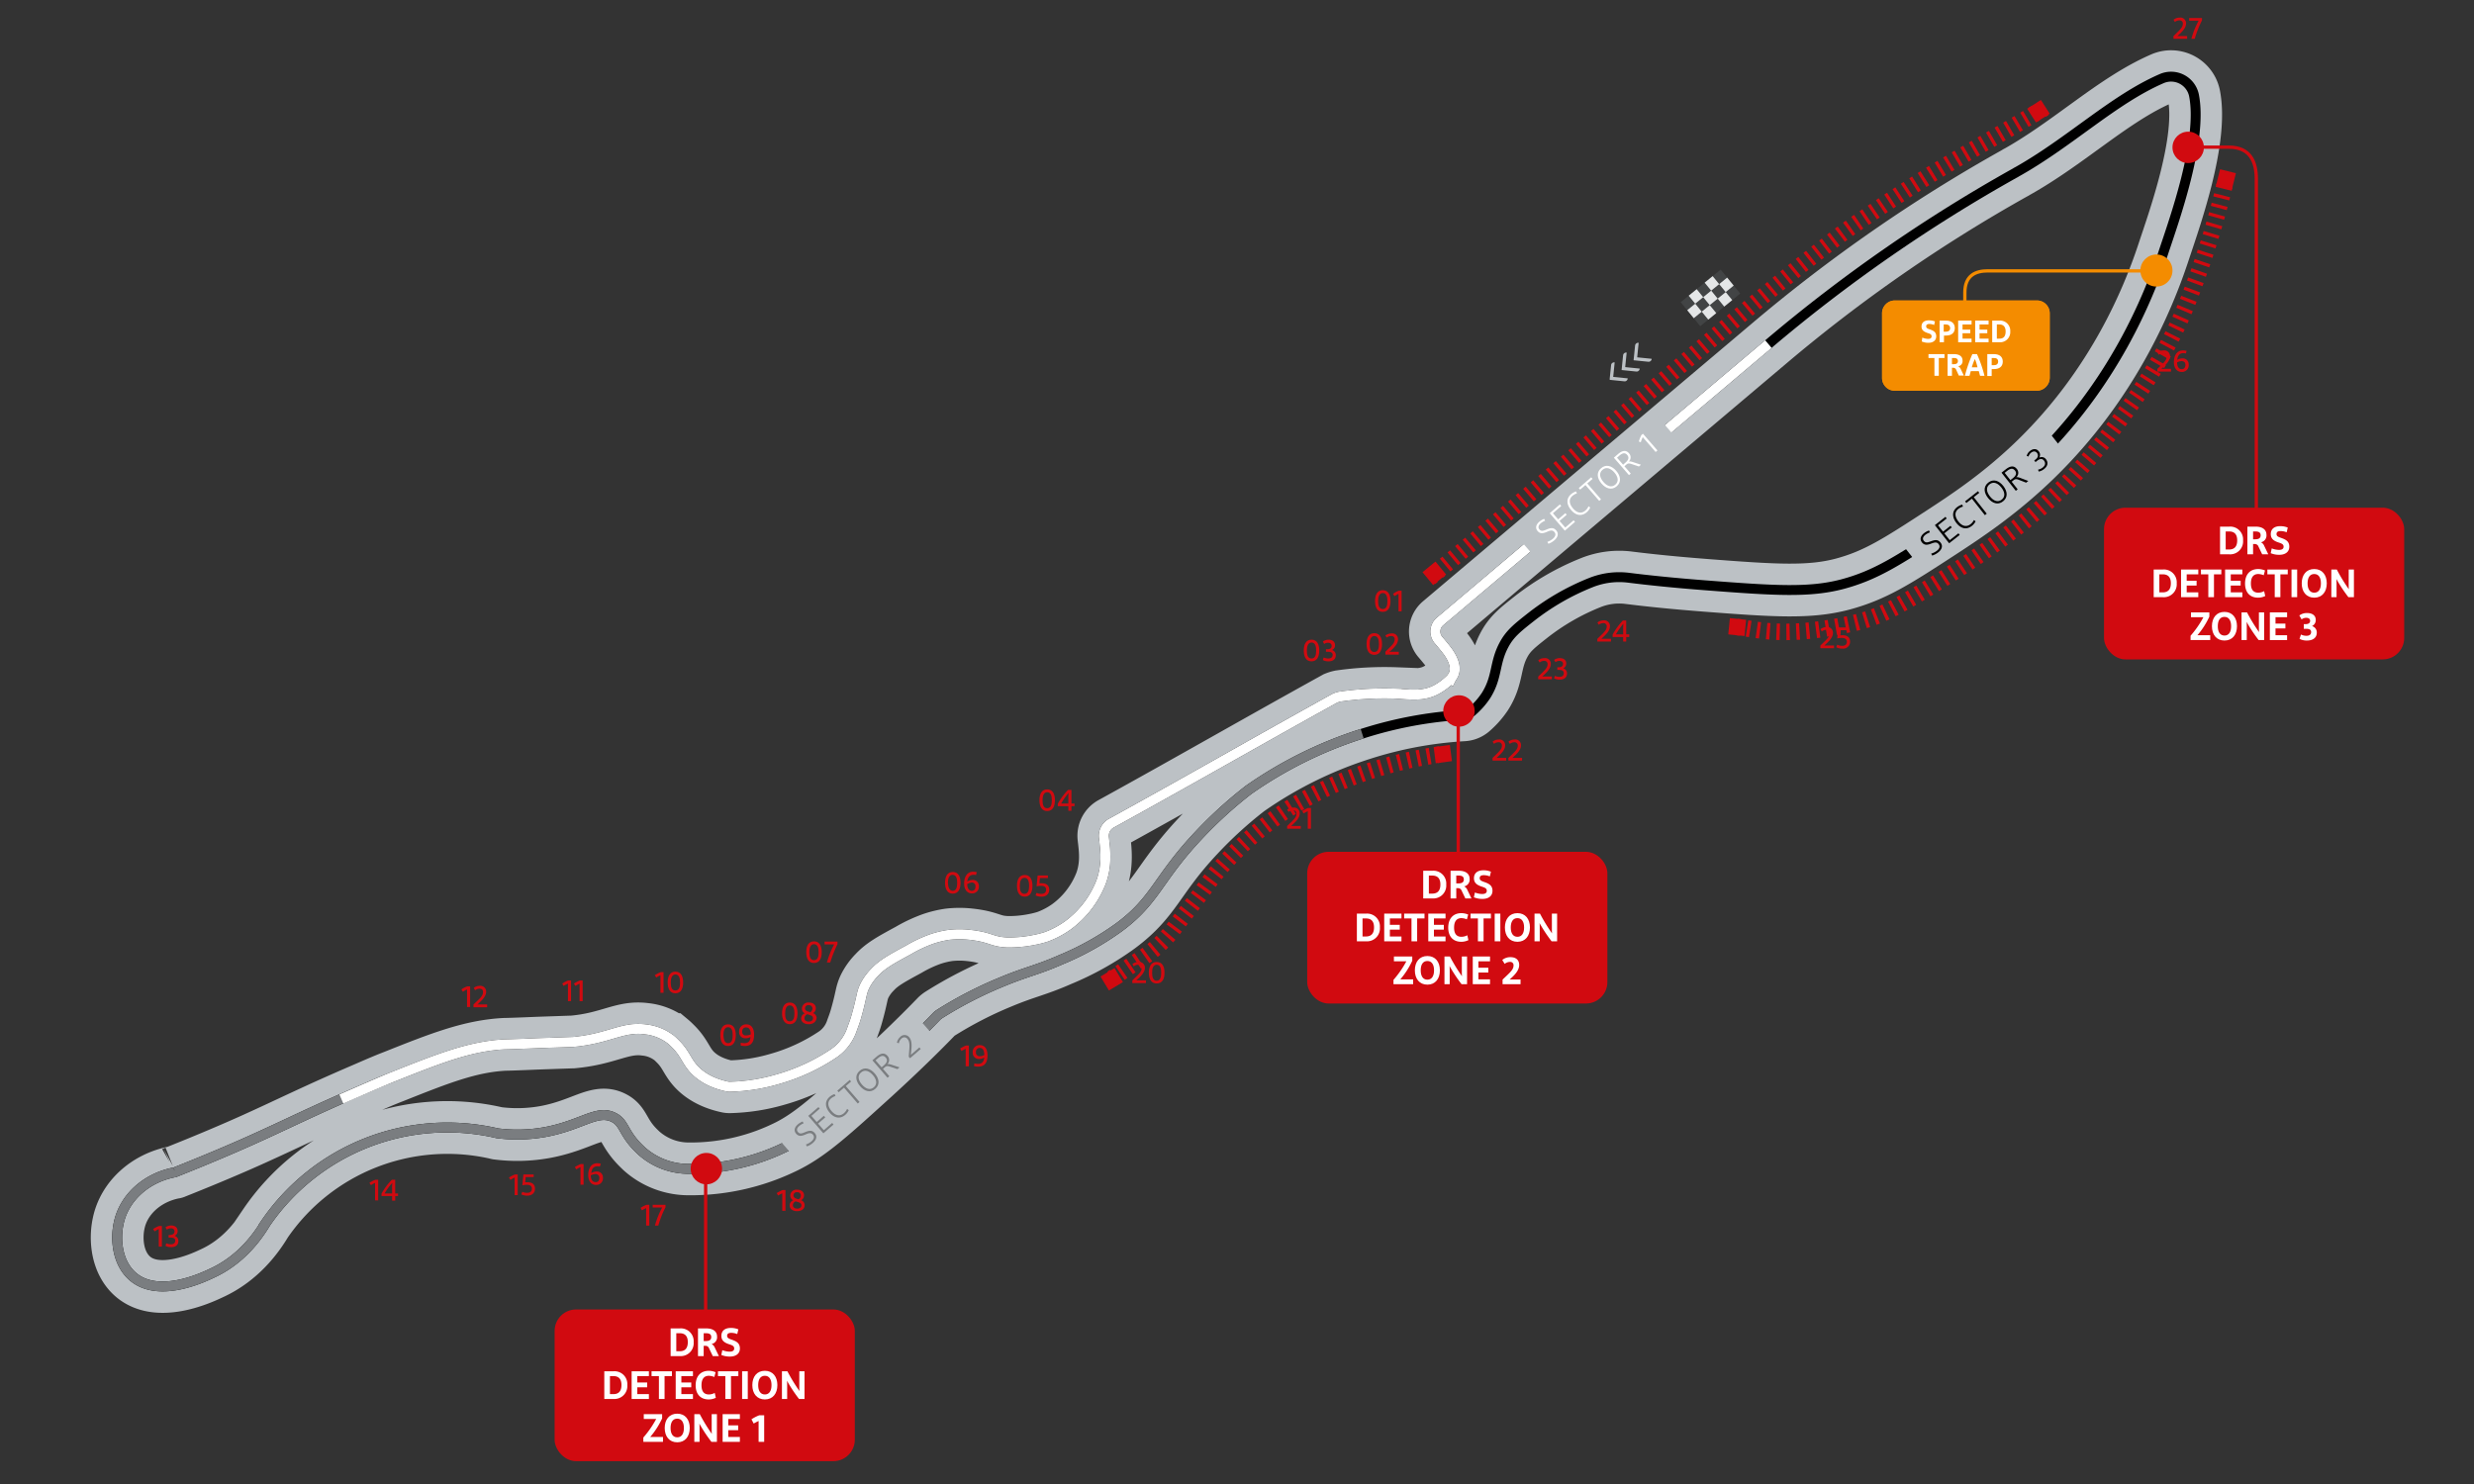<svg id="Saudi_Arabia_2022" data-name="Saudi Arabia 2022" xmlns="http://www.w3.org/2000/svg" xmlns:xlink="http://www.w3.org/1999/xlink" viewBox="0 0 750 450"><rect x="0" y="0" width="750" height="450" fill="#333333" stroke="none"/><defs><clipPath id="clip-path"><rect x="482.756" y="95.593" width="47.146" height="9.382" transform="translate(50.619 342.677) rotate(-39.212)" style="fill:none"/></clipPath><clipPath id="clip-path-2"><rect x="413.312" y="174.089" width="15.625" height="15.625" style="fill:none"/></clipPath><clipPath id="clip-path-4"><rect x="413.326" y="174.121" width="15.637" height="15.637" style="fill:none"/></clipPath><clipPath id="clip-path-5"><rect x="411.312" y="187.107" width="15.625" height="15.625" style="fill:none"/></clipPath><clipPath id="clip-path-6"><rect x="411.312" y="187.196" width="15.625" height="15.625" style="fill:none"/></clipPath><clipPath id="clip-path-7"><rect x="411.305" y="187.153" width="15.637" height="15.637" style="fill:none"/></clipPath><clipPath id="clip-path-8"><rect x="392.222" y="189.16" width="15.625" height="15.625" style="fill:none"/></clipPath><clipPath id="clip-path-9"><rect x="392.312" y="189.16" width="15.625" height="15.625" style="fill:none"/></clipPath><clipPath id="clip-path-10"><rect x="392.274" y="189.122" width="15.637" height="15.637" style="fill:none"/></clipPath><clipPath id="clip-path-11"><rect x="312.598" y="234.535" width="15.625" height="15.625" style="fill:none"/></clipPath><clipPath id="clip-path-13"><rect x="312.611" y="234.519" width="15.637" height="15.637" style="fill:none"/></clipPath><clipPath id="clip-path-14"><rect x="305.366" y="260.517" width="15.625" height="15.625" style="fill:none"/></clipPath><clipPath id="clip-path-16"><rect x="305.404" y="260.478" width="15.637" height="15.637" style="fill:none"/></clipPath><clipPath id="clip-path-17"><rect x="283.848" y="259.588" width="15.625" height="15.625" style="fill:none"/></clipPath><clipPath id="clip-path-19"><rect x="283.838" y="259.565" width="15.637" height="15.637" style="fill:none"/></clipPath><clipPath id="clip-path-20"><rect x="241.224" y="280.588" width="15.625" height="15.625" style="fill:none"/></clipPath><clipPath id="clip-path-22"><rect x="241.215" y="280.596" width="15.637" height="15.637" style="fill:none"/></clipPath><clipPath id="clip-path-23"><rect x="234.563" y="299.159" width="15.625" height="15.625" style="fill:none"/></clipPath><clipPath id="clip-path-25"><rect x="234.578" y="299.155" width="15.637" height="15.637" style="fill:none"/></clipPath><clipPath id="clip-path-26"><rect x="215.635" y="305.748" width="15.625" height="15.625" style="fill:none"/></clipPath><clipPath id="clip-path-27"><rect x="215.724" y="305.748" width="15.625" height="15.625" style="fill:none"/></clipPath><clipPath id="clip-path-28"><rect x="215.706" y="305.768" width="15.637" height="15.637" style="fill:none"/></clipPath><clipPath id="clip-path-29"><rect x="195.278" y="289.802" width="15.625" height="15.625" style="fill:none"/></clipPath><clipPath id="clip-path-31"><rect x="195.292" y="289.784" width="15.637" height="15.637" style="fill:none"/></clipPath><clipPath id="clip-path-32"><rect x="170.921" y="347.945" width="15.625" height="15.625" style="fill:none"/></clipPath><clipPath id="clip-path-34"><rect x="170.895" y="347.969" width="15.637" height="15.637" style="fill:none"/></clipPath><clipPath id="clip-path-35"><rect x="150.725" y="351.141" width="15.625" height="15.625" style="fill:none"/></clipPath><clipPath id="clip-path-37"><rect x="150.688" y="351.142" width="15.637" height="15.637" style="fill:none"/></clipPath><clipPath id="clip-path-38"><rect x="108.761" y="352.748" width="15.625" height="15.625" style="fill:none"/></clipPath><clipPath id="clip-path-39"><rect x="108.671" y="352.748" width="15.625" height="15.625" style="fill:none"/></clipPath><clipPath id="clip-path-40"><rect x="108.701" y="352.741" width="15.637" height="15.637" style="fill:none"/></clipPath><clipPath id="clip-path-41"><rect x="42.69" y="366.766" width="15.625" height="15.625" style="fill:none"/></clipPath><clipPath id="clip-path-42"><rect x="42.779" y="366.766" width="15.625" height="15.625" style="fill:none"/></clipPath><clipPath id="clip-path-43"><rect x="42.738" y="366.758" width="15.637" height="15.637" style="fill:none"/></clipPath><clipPath id="clip-path-44"><rect x="136.171" y="294.052" width="15.625" height="15.625" style="fill:none"/></clipPath><clipPath id="clip-path-46"><rect x="136.188" y="294.096" width="15.637" height="15.637" style="fill:none"/></clipPath><clipPath id="clip-path-47"><rect x="166.171" y="292.284" width="15.625" height="15.625" style="fill:none"/></clipPath><clipPath id="clip-path-49"><rect x="166.156" y="292.317" width="15.637" height="15.637" style="fill:none"/></clipPath><clipPath id="clip-path-50"><rect x="463.079" y="194.681" width="15.637" height="15.637" style="fill:none"/></clipPath><clipPath id="clip-path-51"><rect x="386.364" y="240.005" width="15.637" height="15.637" style="fill:none"/></clipPath><clipPath id="clip-path-52"><rect x="340.545" y="286.819" width="15.637" height="15.637" style="fill:none"/></clipPath><clipPath id="clip-path-53"><rect x="287.665" y="312.037" width="15.637" height="15.637" style="fill:none"/></clipPath><clipPath id="clip-path-54"><rect x="232.176" y="355.867" width="15.637" height="15.637" style="fill:none"/></clipPath><clipPath id="clip-path-55"><rect x="190.339" y="360.342" width="15.637" height="15.637" style="fill:none"/></clipPath><clipPath id="clip-path-56"><rect x="570.578" y="91.17" width="50.803" height="27.41" style="fill:none"/></clipPath><clipPath id="clip-path-57"><rect x="570.578" y="91.081" width="50.803" height="27.41" style="fill:none"/></clipPath><clipPath id="clip-path-58"><rect x="570.551" y="91.117" width="50.821" height="27.365" style="fill:none"/></clipPath><symbol id="start_2" data-name="start 2" viewBox="0 0 60.385 12.011"><path d="M17.8,9.906a1.38,1.38,0,0,1-.4.3,1.3,1.3,0,0,1-1,0,1.38,1.38,0,0,1-.4-.3l-4-4,4-4a1.38,1.38,0,0,1,.4-.3,1.3,1.3,0,0,1,1,0,1.38,1.38,0,0,1,.4.3l-4,4Z" style="fill:#bcc1c5"/><path d="M11.8,9.906a1.38,1.38,0,0,1-.4.3.902.902,0,0,1-.5.1.902.902,0,0,1-.5-.1,1.38,1.38,0,0,1-.4-.3l-4-4,4-4a1.38,1.38,0,0,1,.4-.3.902.902,0,0,1,.5-.1.902.902,0,0,1,.5.1,1.38,1.38,0,0,1,.4.3l-4,4Z" style="fill:#bcc1c5"/><path d="M5.8,9.906a1.38,1.38,0,0,1-.4.3.902.902,0,0,1-.5.1.902.902,0,0,1-.5-.1,1.38,1.38,0,0,1-.4-.3l-4-4,4-4a1.38,1.38,0,0,1,.4-.3.902.902,0,0,1,.5-.1.902.902,0,0,1,.5.1,1.38,1.38,0,0,1,.4.3l-4,4Z" style="fill:#bcc1c5"/><rect x="40.381" y="0.006" width="20" height="12" style="fill:#424445"/><rect x="56.376" y="3.997" width="4" height="4" style="fill:#e4e6e7"/><rect x="48.381" y="4.006" width="4" height="4" style="fill:#e4e6e7"/><rect x="40.387" y="4.015" width="4" height="4" style="fill:#e4e6e7"/><rect x="52.383" y="7.998" width="4" height="4" style="fill:#e4e6e7"/><rect x="44.389" y="8.008" width="4" height="4" style="fill:#e4e6e7"/><rect x="52.374" y="0.004" width="4" height="4" style="fill:#e4e6e7"/><rect x="44.38" y="0.013" width="4" height="4" style="fill:#e4e6e7"/></symbol><symbol id="_01_2" data-name="01 2" viewBox="0 0 20 20"><circle cx="10" cy="10" r="10" style="fill:none"/><rect y="5.8" width="20" height="9.3" style="fill:none"/><g style="isolation:isolate"><path d="M4.5,10.4c0-2.3.8-4.2,3-4.2s3,1.9,3,4.2-.8,4.2-3,4.2S4.5,12.7,4.5,10.4Zm4.8,0c0-1.5-.3-3.1-1.8-3.1-1.4,0-1.8,1.6-1.8,3.1,0,1.6.3,3.1,1.8,3.1S9.3,12,9.3,10.4Z" style="fill:#d10a10"/><path d="M11.5,7.6a9.409,9.409,0,0,1,2.2-1.2h1.1v8H13.6V7.6c-.5.3-1.1.6-1.6.9Z" style="fill:#d10a10"/></g></symbol><symbol id="_02_2" data-name="02 2" viewBox="0 0 20 20"><circle cx="10" cy="10" r="10" style="fill:none"/><rect y="5.8" width="20" height="9.3" style="fill:none"/><g style="isolation:isolate"><path d="M3.8,10.4c0-2.3.8-4.2,3-4.2s3,1.9,3,4.2-.8,4.2-3,4.2S3.8,12.7,3.8,10.4Zm4.8,0c0-1.5-.3-3.1-1.8-3.1C5.4,7.3,5,8.9,5,10.4c0,1.6.3,3.1,1.8,3.1S8.6,12,8.6,10.4Z" style="fill:#d10a10"/></g><g style="isolation:isolate"><path d="M11.1,13.4,12.5,12c1.4-1.3,2.2-2.2,2.2-3.4,0-.9-.5-1.3-1.4-1.3a3.161,3.161,0,0,0-1.7.6l-.5-.8a4.029,4.029,0,0,1,2.4-.8A2.213,2.213,0,0,1,16,8.6c0,1.6-1.3,3-2.7,4.3l-.7.5h3.7v1.1H11.1Z" style="fill:#d10a10"/></g></symbol><symbol id="_03_2" data-name="03 2" viewBox="0 0 20 20"><circle cx="10" cy="10" r="10" style="fill:none"/><rect y="5.8" width="20" height="9.3" style="fill:none"/><g style="isolation:isolate"><path d="M3.8,10.4c0-2.3.8-4.2,3-4.2s3,1.9,3,4.2-.8,4.2-3,4.2S3.8,12.7,3.8,10.4Zm4.8,0c0-1.5-.3-3.1-1.8-3.1C5.4,7.3,5,8.9,5,10.4c0,1.6.3,3.1,1.8,3.1S8.6,12,8.6,10.4Z" style="fill:#d10a10"/></g><g style="isolation:isolate"><path d="M11.5,13.1a4.776,4.776,0,0,0,1.8.4c1,0,1.7-.5,1.7-1.4q0-1.2-1.8-1.2h-.8v-1H13c1.1,0,1.6-.5,1.6-1.3S14,7.4,13.2,7.4a2.251,2.251,0,0,0-1.5.5l-.5-1a4.082,4.082,0,0,1,2.2-.7c1.5,0,2.5.8,2.5,2.1a1.875,1.875,0,0,1-1.2,1.9,2.041,2.041,0,0,1,1.5,2c0,1.6-1.1,2.4-2.8,2.4a4.473,4.473,0,0,1-2.2-.5Z" style="fill:#d10a10"/></g></symbol><symbol id="_04_2" data-name="04 2" viewBox="0 0 20 20"><circle cx="10" cy="10" r="10" style="fill:none"/><rect y="5.8" width="20" height="9.3" style="fill:none"/><g style="isolation:isolate"><path d="M3.2,10.4c0-2.3.8-4.2,3-4.2s3,1.9,3,4.2-.8,4.2-3,4.2S3.2,12.7,3.2,10.4Zm4.8,0c0-1.5-.3-3.1-1.8-3.1-1.4,0-1.8,1.6-1.8,3.1,0,1.6.3,3.1,1.8,3.1S8,12,8,10.4Z" style="fill:#d10a10"/><path d="M16.8,11.7v1H15.6v1.8H14.4V12.7H10.3v-.9a24.425,24.425,0,0,1,4-5.4h1.3v5.3Zm-5.2,0h2.8V9.6a14.084,14.084,0,0,1,.1-2A25.035,25.035,0,0,0,11.6,11.7Z" style="fill:#d10a10"/></g></symbol><symbol id="_05_2" data-name="05 2" viewBox="0 0 20 20"><circle cx="10" cy="10" r="10" style="fill:none"/><rect y="5.8" width="20" height="9.3" style="fill:none"/><g style="isolation:isolate"><path d="M3.7,10.4c0-2.3.8-4.2,3-4.2s3,1.9,3,4.2-.8,4.2-3,4.2S3.7,12.7,3.7,10.4Zm4.7,0c0-1.5-.3-3.1-1.8-3.1-1.4,0-1.8,1.6-1.8,3.1,0,1.6.3,3.1,1.8,3.1S8.4,12,8.4,10.4Z" style="fill:#d10a10"/><path d="M12.6,7.4l-.2,2h.9c1.9,0,2.9.9,2.9,2.5s-1.1,2.7-3,2.7a4.903,4.903,0,0,1-2.3-.5l.4-1a3.807,3.807,0,0,0,1.9.4c1.2,0,1.8-.6,1.8-1.6s-.7-1.5-2-1.5a8.807,8.807,0,0,0-1.7.2l.4-4.2h4v1Z" style="fill:#d10a10"/></g></symbol><symbol id="_06_2" data-name="06 2" viewBox="0 0 20 20"><circle cx="10" cy="10" r="10" style="fill:none"/><rect y="5.8" width="20" height="9.3" style="fill:none"/><g style="isolation:isolate"><path d="M3.4,10.4c0-2.3.8-4.2,3-4.2s3,1.9,3,4.2-.8,4.2-3,4.2S3.4,12.7,3.4,10.4Zm4.7,0c0-1.5-.3-3.1-1.8-3.1-1.4,0-1.8,1.6-1.8,3.1.1,1.6.5,3.1,1.9,3.1S8.1,12,8.1,10.4Z" style="fill:#d10a10"/><path d="M15.4,7.4a3.083,3.083,0,0,0-1-.1c-1.5,0-2.2,1.1-2.4,2.6a3.941,3.941,0,0,1,2-.6,2.285,2.285,0,0,1,2.5,2.4,2.549,2.549,0,0,1-2.7,2.8c-2,0-3-1.7-3-3.8,0-2.4,1-4.6,3.5-4.6a4.636,4.636,0,0,1,1.4.2Zm-.2,4.4a1.399,1.399,0,0,0-1.6-1.5,5.228,5.228,0,0,0-1.6.6c0,1.5.6,2.6,1.8,2.6C14.8,13.5,15.2,12.8,15.2,11.8Z" style="fill:#d10a10"/></g></symbol><symbol id="_07_2" data-name="07 2" viewBox="0 0 20 20"><circle cx="10" cy="10" r="10" style="fill:none"/><rect y="5.8" width="20" height="9.3" style="fill:none"/><g style="isolation:isolate"><path d="M4.1,10.4c0-2.3.8-4.2,3-4.2s3,1.9,3,4.2-.8,4.2-3,4.2S4.1,12.7,4.1,10.4Zm4.8,0c0-1.5-.3-3.1-1.8-3.1-1.4,0-1.8,1.6-1.8,3.1,0,1.6.3,3.1,1.8,3.1S8.9,12,8.9,10.4Z" style="fill:#d10a10"/></g><g style="isolation:isolate"><path d="M12.1,14.4a35.184,35.184,0,0,1,2.8-7H11.2V6.3h5v1a49.955,49.955,0,0,0-2.8,7.1Z" style="fill:#d10a10"/></g></symbol><symbol id="_08_2" data-name="08 2" viewBox="0 0 20 20"><circle cx="10" cy="10" r="10" style="fill:none"/><rect y="5.8" width="20" height="9.3" style="fill:none"/><g style="isolation:isolate"><path d="M3.2,10.4c0-2.3.8-4.2,3-4.2s3,1.9,3,4.2-.8,4.2-3,4.2C4.1,14.6,3.2,12.7,3.2,10.4Zm4.8,0c0-1.5-.3-3.1-1.8-3.1-1.4,0-1.8,1.6-1.8,3.1,0,1.6.3,3.1,1.8,3.1S8,12,8,10.4Z" style="fill:#d10a10"/><path d="M13.5,14.6c-1.6,0-2.9-.8-2.9-2.2a2.175,2.175,0,0,1,1.4-2,2.036,2.036,0,0,1-1.1-1.9,2.436,2.436,0,0,1,2.7-2.3c1.8,0,2.7,1,2.7,2.2a2.036,2.036,0,0,1-1.1,1.9,2.007,2.007,0,0,1,1.4,1.9C16.4,13.7,15.3,14.6,13.5,14.6Zm1.7-2.3c0-.9-.7-1.1-2-1.5-.1,0-.2,0-.2-.1-.6.4-1.1.8-1.1,1.6,0,.9.8,1.3,1.7,1.3S15.2,13.1,15.2,12.3ZM14.1,10A1.859,1.859,0,0,0,15,8.5a1.378,1.378,0,0,0-1.5-1.3,1.272,1.272,0,0,0-1.4,1.2c0,.8.6,1.2,1.6,1.4C13.8,9.9,14,9.9,14.1,10Z" style="fill:#d10a10"/></g></symbol><symbol id="_09_2" data-name="09 2" viewBox="0 0 20 20"><circle cx="10" cy="10" r="10" style="fill:none"/><rect y="5.8" width="20" height="9.3" style="fill:none"/><g style="isolation:isolate"><path d="M3.4,10.4c0-2.3.8-4.2,3-4.2s3,1.9,3,4.2-.8,4.2-3,4.2S3.4,12.7,3.4,10.4Zm4.8,0c0-1.5-.3-3.1-1.8-3.1C5,7.3,4.6,8.9,4.6,10.4c.1,1.6.4,3.1,1.8,3.1C7.9,13.5,8.2,12,8.2,10.4Z" style="fill:#d10a10"/><path d="M11.3,13.3a5.902,5.902,0,0,0,1.4.2c1.6,0,2.3-.8,2.4-2.4a3.557,3.557,0,0,1-1.9.5A2.339,2.339,0,0,1,10.7,9a2.677,2.677,0,0,1,2.8-2.8c2.1,0,3,1.8,3,4,0,2.6-.9,4.4-3.6,4.4a6.959,6.959,0,0,1-1.6-.2Zm3.9-3.2c0-1.5-.5-2.7-1.7-2.7A1.427,1.427,0,0,0,11.9,9a1.324,1.324,0,0,0,1.5,1.5A4.776,4.776,0,0,0,15.2,10.1Z" style="fill:#d10a10"/></g></symbol><symbol id="_10_2" data-name="10 2" viewBox="0 0 20 20"><circle cx="10" cy="10" r="10" style="fill:none"/><rect y="5.8" width="20" height="9.3" style="fill:none"/><g style="isolation:isolate"><path d="M4.1,7.6A12.399,12.399,0,0,1,6.4,6.4H7.5v8H6.3V7.6a8.272,8.272,0,0,0-1.6.9Z" style="fill:#d10a10"/><path d="M9.1,10.4c0-2.3.8-4.2,3-4.2s3,1.9,3,4.2-.8,4.2-3,4.2S9.1,12.7,9.1,10.4Zm4.8,0c0-1.5-.3-3.1-1.8-3.1-1.4,0-1.8,1.6-1.8,3.1,0,1.6.3,3.1,1.8,3.1S13.9,12,13.9,10.4Z" style="fill:#d10a10"/></g></symbol><symbol id="_16_2" data-name="16 2" viewBox="0 0 20 20"><circle cx="10" cy="10" r="10" style="fill:none"/><rect y="5.8" width="20" height="9.3" style="fill:none"/><g style="isolation:isolate"><path d="M4.3,7.6A12.399,12.399,0,0,1,6.6,6.4H7.7v8H6.5V7.6a8.272,8.272,0,0,0-1.6.9Z" style="fill:#d10a10"/><path d="M14,7.4a3.083,3.083,0,0,0-1-.1c-1.5,0-2.2,1.1-2.3,2.6a3.941,3.941,0,0,1,2-.6,2.285,2.285,0,0,1,2.5,2.4,2.549,2.549,0,0,1-2.7,2.8c-2,0-3-1.7-3-3.8,0-2.4,1-4.6,3.5-4.6a4.636,4.636,0,0,1,1.4.2Zm-.2,4.4a1.399,1.399,0,0,0-1.6-1.5,3.686,3.686,0,0,0-1.7.5c0,1.5.6,2.6,1.8,2.6C13.3,13.5,13.8,12.8,13.8,11.8Z" style="fill:#d10a10"/></g></symbol><symbol id="_15_2" data-name="15 2" viewBox="0 0 20 20"><circle cx="10" cy="10" r="10" style="fill:none"/><rect y="5.8" width="20" height="9.3" style="fill:none"/><g style="isolation:isolate"><path d="M4.6,7.6A12.399,12.399,0,0,1,6.9,6.4H8v8H6.8V7.6a8.272,8.272,0,0,0-1.6.9Z" style="fill:#d10a10"/><path d="M11.1,7.4l-.2,2h.9c1.9,0,2.9.9,2.9,2.5s-1.1,2.7-3,2.7a4.903,4.903,0,0,1-2.3-.5l.4-1a3.807,3.807,0,0,0,1.9.4c1.2,0,1.8-.6,1.8-1.6s-.7-1.5-2-1.5a8.807,8.807,0,0,0-1.7.2l.4-4.2h4v1Z" style="fill:#d10a10"/></g></symbol><symbol id="_14_2" data-name="14 2" viewBox="0 0 20 20"><circle cx="10" cy="10" r="10" style="fill:none"/><rect y="5.8" width="20" height="9.3" style="fill:none"/><g style="isolation:isolate"><path d="M4.2,7.6A12.399,12.399,0,0,1,6.5,6.4H7.6v8H6.4V7.6a8.272,8.272,0,0,0-1.6.9Z" style="fill:#d10a10"/><path d="M15.3,11.7v1H14.2v1.8H13V12.7H8.9v-.9a24.425,24.425,0,0,1,4-5.4h1.3v5.3Zm-5.2,0H13V9.6a14.084,14.084,0,0,1,.1-2A20.597,20.597,0,0,0,10.1,11.7Z" style="fill:#d10a10"/></g></symbol><symbol id="_13_2" data-name="13 2" viewBox="0 0 20 20"><circle cx="10" cy="10" r="10" style="fill:none"/><rect y="5.8" width="20" height="9.3" style="fill:none"/><g style="isolation:isolate"><path d="M4.7,7.6A10.076,10.076,0,0,1,7,6.4H8.1v8H6.9V7.6a8.272,8.272,0,0,0-1.6.9Z" style="fill:#d10a10"/><path d="M9.8,13.1a4.359,4.359,0,0,0,1.8.4c1,0,1.7-.5,1.7-1.4q0-1.2-1.8-1.2h-.8v-1h.6c1.1-.1,1.7-.6,1.7-1.4s-.6-1.2-1.4-1.2a3.36,3.36,0,0,0-1.6.5l-.5-.9a4.082,4.082,0,0,1,2.2-.7c1.5,0,2.5.8,2.5,2.1A1.875,1.875,0,0,1,13,10.2a2.041,2.041,0,0,1,1.5,2c0,1.6-1.1,2.4-2.8,2.4a4.473,4.473,0,0,1-2.2-.5Z" style="fill:#d10a10"/></g></symbol><symbol id="_12_2" data-name="12 2" viewBox="0 0 20 20"><circle cx="10" cy="10" r="10" style="fill:none"/><rect y="5.8" width="20" height="9.3" style="fill:none"/><g style="isolation:isolate"><path d="M4.7,7.6A8.36,8.36,0,0,1,7,6.4H8.1v8H6.9V7.6a8.272,8.272,0,0,0-1.6.9Z" style="fill:#d10a10"/><path d="M9.4,13.4,10.9,12c1.4-1.3,2.2-2.2,2.2-3.4,0-.9-.5-1.3-1.4-1.3a3.161,3.161,0,0,0-1.7.6L9.5,7a3.71,3.71,0,0,1,2.3-.8,2.213,2.213,0,0,1,2.5,2.3c0,1.6-1.3,3-2.7,4.3l-.6.6h3.7v1.1H9.4Z" style="fill:#d10a10"/></g></symbol><symbol id="_11_2" data-name="11 2" viewBox="0 0 20 20"><circle cx="10" cy="10" r="10" style="fill:none"/><rect y="5.8" width="20" height="9.3" style="fill:none"/><g style="isolation:isolate"><path d="M5.5,7.6A8.36,8.36,0,0,1,7.8,6.4H8.9v8H7.7V7.6c-.6.3-1.2.6-1.7.9Z" style="fill:#d10a10"/><path d="M10,7.6a12.399,12.399,0,0,1,2.3-1.2h1.1v8H12.2V7.6c-.6.3-1.1.6-1.6.9Z" style="fill:#d10a10"/></g></symbol><symbol id="_22_2" data-name="22 2" viewBox="0 0 20 20"><circle cx="10" cy="10" r="10" style="fill:none"/><rect y="5.8" width="20" height="9.3" style="fill:none"/><g style="isolation:isolate"><path d="M4.102,13.406l1.403-1.367c1.392-1.344,2.231-2.243,2.231-3.418A1.22,1.22,0,0,0,6.356,7.313a2.62,2.62,0,0,0-1.691.636l-.54-.876a3.648,3.648,0,0,1,2.362-.827A2.201,2.201,0,0,1,8.983,8.524c0,1.607-1.295,2.975-2.699,4.27l-.636.588H9.391V14.438H4.102Z" style="fill:#d10a10"/><path d="M10.246,13.406l1.403-1.367c1.392-1.344,2.231-2.243,2.231-3.418a1.22,1.22,0,0,0-1.379-1.308,2.62,2.62,0,0,0-1.691.636l-.54-.876a3.648,3.648,0,0,1,2.363-.827A2.2,2.2,0,0,1,15.127,8.524c0,1.607-1.295,2.975-2.698,4.27l-.636.588h3.742V14.438H10.246Z" style="fill:#d10a10"/></g></symbol><symbol id="_23_2" data-name="23 2" viewBox="0 0 20 20"><circle cx="10" cy="10" r="10" style="fill:none"/><rect y="5.8" width="20" height="9.3" style="fill:none"/><g style="isolation:isolate"><path d="M4.132,13.406l1.403-1.367c1.392-1.344,2.231-2.243,2.231-3.418A1.22,1.22,0,0,0,6.387,7.313a2.62,2.62,0,0,0-1.691.636l-.54-.876a3.648,3.648,0,0,1,2.362-.827A2.201,2.201,0,0,1,9.014,8.524c0,1.607-1.295,2.975-2.699,4.27l-.636.588H9.421V14.438H4.132Z" style="fill:#d10a10"/><path d="M10.624,13.106a3.745,3.745,0,0,0,1.751.407c1.043,0,1.667-.491,1.667-1.438,0-.84-.576-1.248-1.799-1.248h-.708v-1.043h.576c1.091,0,1.643-.504,1.643-1.308,0-.791-.624-1.163-1.427-1.163a2.571,2.571,0,0,0-1.5.491l-.527-.863a3.607,3.607,0,0,1,2.207-.695c1.535,0,2.495.768,2.495,2.051a1.99,1.99,0,0,1-1.199,1.919,1.971,1.971,0,0,1,1.499,1.979c0,1.56-1.139,2.387-2.831,2.387a4.675,4.675,0,0,1-2.194-.491Z" style="fill:#d10a10"/></g></symbol><symbol id="_21_2" data-name="21 2" viewBox="0 0 20 20"><circle cx="10" cy="10" r="10" style="fill:none"/><rect y="5.8" width="20" height="9.3" style="fill:none"/><g style="isolation:isolate"><path d="M4.9,13.406l1.403-1.367c1.392-1.344,2.231-2.243,2.231-3.418A1.22,1.22,0,0,0,7.154,7.313a2.62,2.62,0,0,0-1.691.636l-.54-.876a3.648,3.648,0,0,1,2.362-.827A2.201,2.201,0,0,1,9.781,8.524c0,1.607-1.295,2.975-2.699,4.27l-.636.588H10.189V14.438H4.9Z" style="fill:#d10a10"/><path d="M10.756,7.577a13.24,13.24,0,0,1,2.279-1.188h1.104V14.438H12.903V7.661a17.799,17.799,0,0,0-1.631.863Z" style="fill:#d10a10"/></g></symbol><symbol id="_20_2" data-name="20 2" viewBox="0 0 20 20"><circle cx="10" cy="10" r="10" style="fill:none"/><rect y="5.8" width="20" height="9.3" style="fill:none"/><g style="isolation:isolate"><path d="M3.472,13.406,4.875,12.039c1.392-1.344,2.231-2.243,2.231-3.418a1.22,1.22,0,0,0-1.379-1.308,2.62,2.62,0,0,0-1.691.636l-.54-.876A3.648,3.648,0,0,1,5.858,6.246,2.201,2.201,0,0,1,8.354,8.524c0,1.607-1.295,2.975-2.699,4.27l-.636.588H8.761V14.438H3.472Z" style="fill:#d10a10"/><path d="M9.88,10.42c0-2.267.815-4.174,3.046-4.174,2.23,0,3.034,1.883,3.034,4.174,0,2.303-.804,4.161-3.034,4.161C10.695,14.581,9.88,12.698,9.88,10.42Zm4.797,0c0-1.547-.312-3.106-1.751-3.106-1.427,0-1.775,1.56-1.775,3.106,0,1.559.348,3.094,1.775,3.094C14.365,13.514,14.677,11.979,14.677,10.42Z" style="fill:#d10a10"/></g></symbol><symbol id="_19_2" data-name="19 2" viewBox="0 0 20 20"><circle cx="10" cy="10" r="10" style="fill:none"/><rect y="5.8" width="20" height="9.3" style="fill:none"/><g style="isolation:isolate"><path d="M4.354,7.577a13.24,13.24,0,0,1,2.279-1.188H7.736V14.438H6.501V7.661a17.734,17.734,0,0,0-1.631.863Z" style="fill:#d10a10"/><path d="M9.885,13.311a5.122,5.122,0,0,0,1.367.203c1.595,0,2.279-.839,2.435-2.446a3.526,3.526,0,0,1-1.919.54A2.369,2.369,0,0,1,9.226,9.017a2.622,2.622,0,0,1,2.759-2.771c2.123,0,2.974,1.763,2.974,3.958,0,2.626-.936,4.377-3.634,4.377a5.433,5.433,0,0,1-1.619-.239Zm3.838-3.251c-.024-1.511-.456-2.746-1.727-2.746a1.509,1.509,0,0,0-1.523,1.691,1.384,1.384,0,0,0,1.535,1.522A3.262,3.262,0,0,0,13.723,10.06Z" style="fill:#d10a10"/></g></symbol><symbol id="_18_2" data-name="18 2" viewBox="0 0 20 20"><circle cx="10" cy="10" r="10" style="fill:none"/><rect y="5.8" width="20" height="9.3" style="fill:none"/><g style="isolation:isolate"><path d="M4.21,7.577a13.24,13.24,0,0,1,2.279-1.188H7.592V14.438H6.357V7.661a17.735,17.735,0,0,0-1.631.863Z" style="fill:#d10a10"/><path d="M12.092,14.581c-1.583,0-2.866-.779-2.866-2.242a2.13,2.13,0,0,1,1.355-1.979,2.032,2.032,0,0,1-1.127-1.858A2.364,2.364,0,0,1,12.104,6.246c1.751,0,2.687.972,2.687,2.194a2.161,2.161,0,0,1-1.127,1.907,1.988,1.988,0,0,1,1.355,1.895C15.019,13.682,13.855,14.581,12.092,14.581Zm1.691-2.255c0-.863-.732-1.127-2.003-1.475-.084-.024-.156-.048-.24-.072a1.668,1.668,0,0,0-1.068,1.476c0,.888.792,1.343,1.667,1.343C13.076,13.598,13.783,13.143,13.783,12.326ZM12.656,9.976A1.652,1.652,0,0,0,13.555,8.501,1.295,1.295,0,0,0,12.104,7.229a1.259,1.259,0,0,0-1.415,1.211c0,.78.647,1.188,1.571,1.428C12.392,9.904,12.536,9.94,12.656,9.976Z" style="fill:#d10a10"/></g></symbol><symbol id="_17_2" data-name="17 2" viewBox="0 0 20 20"><circle cx="10" cy="10" r="10" style="fill:none"/><rect y="5.8" width="20" height="9.3" style="fill:none"/><g style="isolation:isolate"><path d="M4.936,7.577a13.24,13.24,0,0,1,2.279-1.188H8.318V14.438H7.083V7.661a17.734,17.734,0,0,0-1.631.863Z" style="fill:#d10a10"/><path d="M10.491,14.438a33.434,33.434,0,0,1,2.807-6.992H9.628V6.39h4.965v.948a38.511,38.511,0,0,0-2.794,7.1Z" style="fill:#d10a10"/></g></symbol><symbol id="Speed_Trap_2" data-name="Speed Trap 2" viewBox="0 0 65 35"><path d="M60,35H5a4.951,4.951,0,0,1-5-5V5A4.951,4.951,0,0,1,5,0H60a4.951,4.951,0,0,1,5,5V30A5.081,5.081,0,0,1,60,35Z" style="fill:#f48c00"/><rect y="7.6" width="65" height="23.3" style="fill:none"/><g style="isolation:isolate"><path d="M15.6,14.4a7.116,7.116,0,0,0,2.2.5c.9,0,1.4-.3,1.4-1,0-.8-.6-1-1.6-1.3-1.4-.5-2.3-1.1-2.3-2.5,0-1.5,1-2.4,2.9-2.4a7.308,7.308,0,0,1,2.3.4l-.3,1.4a5.263,5.263,0,0,0-1.8-.4c-.8,0-1.3.3-1.3.9s.4.9,1.4,1.2c1.4.5,2.5,1,2.5,2.7,0,1.6-1.2,2.5-3,2.5a6.326,6.326,0,0,1-2.6-.5Z" style="fill:#fff"/><path d="M22.2,7.8h2.6c2.1,0,3.4,1,3.4,2.9s-1.3,2.9-3.4,2.9H24v2.6H22.3V7.8Zm2.5,1.5h-.8v2.8h.8c1,0,1.7-.4,1.7-1.4C26.3,9.7,25.7,9.3,24.7,9.3Z" style="fill:#fff"/><path d="M34.7,16.2H29.5V7.8h5.2V9.3H31.2v2h3v1.4h-3v2.1h3.5Z" style="fill:#fff"/><path d="M41.3,16.2H36.1V7.8h5.2V9.3H37.8v2h3v1.4h-3v2.1h3.5Z" style="fill:#fff"/><path d="M42.7,7.8h2.8A3.937,3.937,0,0,1,49.7,12a3.937,3.937,0,0,1-4.2,4.2H42.7Zm2.8,1.5h-1v5.5h1c1.7,0,2.4-1,2.4-2.8C47.9,10.3,47.1,9.3,45.5,9.3Z" style="fill:#fff"/></g><g style="isolation:isolate"><path d="M20.2,21.3H18V19.8h6.2v1.5H22v6.9H20.3V21.3Z" style="fill:#fff"/><path d="M29.8,28.2l-1.1-2.4a1.167,1.167,0,0,0-1.1-.7h-.5v3.1H25.4V19.8h2.5c2.1,0,3.3.9,3.3,2.5a1.972,1.972,0,0,1-1.7,2.2,2.185,2.185,0,0,1,1,1.1l1.2,2.5H29.8Zm-2.7-6.9v2.4h.7c1.1,0,1.6-.4,1.6-1.2,0-.9-.6-1.2-1.6-1.2Z" style="fill:#fff"/><path d="M37.5,26.4H34.4c-.2.6-.3,1.2-.5,1.8H32.1A58.948,58.948,0,0,1,35,19.8h1.8a48.694,48.694,0,0,1,2.9,8.4H38C37.8,27.6,37.7,27,37.5,26.4Zm-2.7-1.5H37a20.626,20.626,0,0,0-1-3.2A18.24,18.24,0,0,0,34.8,24.9Z" style="fill:#fff"/><path d="M40.8,19.8h2.6c2.1,0,3.4,1,3.4,2.9s-1.3,2.9-3.4,2.9h-.9v2.7H40.8Zm2.5,1.5h-.8v2.8h.8c1,0,1.7-.4,1.7-1.4S44.4,21.3,43.3,21.3Z" style="fill:#fff"/></g><path d="M60,35H5a4.951,4.951,0,0,1-5-5V5A4.951,4.951,0,0,1,5,0H60a4.951,4.951,0,0,1,5,5V30A5.081,5.081,0,0,1,60,35Z" style="fill:#f48c00"/><rect y="7.6" width="65" height="23.3" style="fill:none"/><g style="isolation:isolate"><path d="M15.6,14.4a7.116,7.116,0,0,0,2.2.5c.9,0,1.4-.3,1.4-1,0-.8-.6-1-1.6-1.3-1.4-.5-2.3-1.1-2.3-2.5,0-1.5,1-2.4,2.9-2.4a7.308,7.308,0,0,1,2.3.4l-.3,1.4a5.263,5.263,0,0,0-1.8-.4c-.8,0-1.3.3-1.3.9s.4.9,1.4,1.2c1.4.5,2.5,1,2.5,2.7,0,1.6-1.2,2.5-3,2.5a6.326,6.326,0,0,1-2.6-.5Z" style="fill:#fff"/><path d="M22.2,7.8h2.6c2.1,0,3.4,1,3.4,2.9s-1.3,2.9-3.4,2.9H24v2.6H22.3V7.8Zm2.5,1.5h-.8v2.8h.8c1,0,1.7-.4,1.7-1.4C26.3,9.7,25.7,9.3,24.7,9.3Z" style="fill:#fff"/><path d="M34.7,16.2H29.5V7.8h5.2V9.3H31.2v2h3v1.4h-3v2.1h3.5Z" style="fill:#fff"/><path d="M41.3,16.2H36.1V7.8h5.2V9.3H37.8v2h3v1.4h-3v2.1h3.5Z" style="fill:#fff"/><path d="M42.7,7.8h2.8A3.937,3.937,0,0,1,49.7,12a3.937,3.937,0,0,1-4.2,4.2H42.7Zm2.8,1.5h-1v5.5h1c1.7,0,2.4-1,2.4-2.8C47.9,10.3,47.1,9.3,45.5,9.3Z" style="fill:#fff"/></g><g style="isolation:isolate"><path d="M20.2,22.3H18V20.8h6.2v1.5H22v6.9H20.3V22.3Z" style="fill:#fff"/><path d="M29.8,29.2l-1.1-2.4a1.167,1.167,0,0,0-1.1-.7h-.5v3.1H25.4V20.8h2.5c2.1,0,3.3.9,3.3,2.5a1.972,1.972,0,0,1-1.7,2.2,2.185,2.185,0,0,1,1,1.1l1.2,2.5H29.8Zm-2.7-6.9v2.4h.7c1.1,0,1.6-.4,1.6-1.2,0-.9-.6-1.2-1.6-1.2Z" style="fill:#fff"/><path d="M37.5,27.4H34.4c-.2.6-.3,1.2-.5,1.8H32.1A58.948,58.948,0,0,1,35,20.8h1.8a48.694,48.694,0,0,1,2.9,8.4H38C37.8,28.6,37.7,28,37.5,27.4Zm-2.7-1.5H37a20.626,20.626,0,0,0-1-3.2A18.24,18.24,0,0,0,34.8,25.9Z" style="fill:#fff"/><path d="M40.8,20.8h2.6c2.1,0,3.4,1,3.4,2.9s-1.3,2.9-3.4,2.9h-.9v2.7H40.8Zm2.5,1.5h-.8v2.8h.8c1,0,1.7-.4,1.7-1.4S44.4,22.3,43.3,22.3Z" style="fill:#fff"/></g></symbol><symbol id="DRS_Detection_Zone_3" data-name="DRS Detection Zone 3" viewBox="0 0 91 46"><rect x="0.5" y="0.5" width="90" height="45" rx="6" style="fill:#d10a10;stroke:#d10a10;stroke-miterlimit:10"/><path d="M35.17,5.742h2.807A3.886,3.886,0,0,1,42.15,9.916a3.917,3.917,0,0,1-4.174,4.222H35.17Zm2.759,1.463H36.885v5.469h1.044c1.667,0,2.446-.983,2.446-2.758C40.375,8.165,39.596,7.206,37.929,7.206Z" style="fill:#ffffff"/><path d="M47.947,14.138l-1.139-2.375a1.133,1.133,0,0,0-1.104-.744h-.516V14.138H43.462V5.742h2.471c2.063,0,3.311.875,3.311,2.495a2.077,2.077,0,0,1-1.667,2.243,2.11,2.11,0,0,1,.995,1.116l1.224,2.542ZM45.189,7.206V9.58h.659c1.104,0,1.631-.384,1.631-1.199,0-.912-.6-1.175-1.631-1.175Z" style="fill:#ffffff"/><path d="M50.843,12.339a6.348,6.348,0,0,0,2.206.456c.924,0,1.392-.336,1.392-.959,0-.755-.552-.972-1.631-1.319-1.367-.468-2.255-1.104-2.255-2.506,0-1.523,1.043-2.411,2.891-2.411a5.919,5.919,0,0,1,2.255.432l-.336,1.427a4.879,4.879,0,0,0-1.812-.372c-.839,0-1.259.288-1.259.875,0,.648.42.852,1.355,1.188,1.427.492,2.519,1.031,2.519,2.674,0,1.607-1.248,2.459-3.047,2.459a6.588,6.588,0,0,1-2.591-.492Z" style="fill:#ffffff"/><path d="M15.058,18.742h2.807A3.886,3.886,0,0,1,22.038,22.916a3.917,3.917,0,0,1-4.174,4.222H15.058Zm2.759,1.463h-1.044v5.469h1.044c1.667,0,2.446-.983,2.446-2.758C20.263,21.165,19.483,20.206,17.816,20.206Z" style="fill:#ffffff"/><path d="M28.579,27.138H23.35V18.742H28.579v1.463H25.064v1.943h2.999v1.463h-2.999v2.062H28.579Z" style="fill:#ffffff"/><path d="M31.617,20.206H29.386V18.742H35.562v1.463H33.332V27.138H31.617Z" style="fill:#ffffff"/><path d="M41.935,27.138H36.705V18.742h5.229v1.463H38.42v1.943h2.999v1.463h-2.999v2.062h3.515Z" style="fill:#ffffff"/><path d="M42.753,23c0-2.603,1.367-4.402,4.018-4.402a5.526,5.526,0,0,1,2.027.432l-.384,1.451a4.859,4.859,0,0,0-1.631-.372c-1.596,0-2.255,1.127-2.255,2.878,0,1.763.684,2.783,2.242,2.783a3.692,3.692,0,0,0,1.764-.468l.336,1.475a4.871,4.871,0,0,1-2.171.504C44.145,27.282,42.753,25.579,42.753,23Z" style="fill:#ffffff"/><path d="M51.752,20.206H49.521V18.742h6.177v1.463H53.467V27.138H51.752Z" style="fill:#ffffff"/><path d="M56.84,18.742h1.715V27.138H56.84Z" style="fill:#ffffff"/><path d="M63.737,27.282c-2.41,0-3.802-1.787-3.802-4.342s1.379-4.342,3.802-4.342c2.399,0,3.79,1.787,3.79,4.342S66.137,27.282,63.737,27.282Zm0-1.511c1.344,0,2.015-1.115,2.015-2.831,0-1.715-.671-2.831-2.015-2.831-1.367,0-2.026,1.116-2.026,2.831C61.711,24.655,62.382,25.771,63.737,25.771Z" style="fill:#ffffff"/><path d="M68.911,27.138V18.742h1.655a51.168,51.168,0,0,0,3.658,5.997,9.488,9.488,0,0,1-.048-1.043V18.742h1.583V27.138h-1.667a44.443,44.443,0,0,1-3.646-5.517c.036.468.048.948.048,1.427V27.138Z" style="fill:#ffffff"/><path d="M28.311,38.674h3.886V40.138H26.235V38.831a29.892,29.892,0,0,0,3.898-5.625h-3.767V31.742h5.565v1.283A24.052,24.052,0,0,1,28.311,38.674Z" style="fill:#ffffff"/><path d="M36.517,40.282c-2.41,0-3.802-1.787-3.802-4.342s1.379-4.342,3.802-4.342c2.399,0,3.79,1.787,3.79,4.342S38.916,40.282,36.517,40.282Zm0-1.511c1.344,0,2.015-1.115,2.015-2.831,0-1.715-.671-2.831-2.015-2.831-1.367,0-2.026,1.116-2.026,2.831C34.49,37.655,35.161,38.771,36.517,38.771Z" style="fill:#ffffff"/><path d="M41.69,40.138V31.742H43.346a51.169,51.169,0,0,0,3.658,5.997,9.485,9.485,0,0,1-.048-1.043V31.742h1.583V40.138h-1.667a44.442,44.442,0,0,1-3.646-5.517c.036.468.048.948.048,1.427V40.138Z" style="fill:#ffffff"/><path d="M55.5,40.138H50.271V31.742H55.5v1.463H51.985v1.943h2.999v1.463h-2.999v2.062H55.5Z" style="fill:#ffffff"/><path d="M59.702,38.459a3.783,3.783,0,0,0,1.691.384c.852,0,1.391-.372,1.391-1.139,0-.744-.563-.983-1.583-.983h-.636V35.316h.456c.936,0,1.463-.324,1.463-1.007,0-.648-.527-.924-1.199-.924a2.443,2.443,0,0,0-1.391.48l-.684-1.188a3.792,3.792,0,0,1,2.362-.731c1.655,0,2.614.803,2.614,2.087a2.001,2.001,0,0,1-1.139,1.871A1.977,1.977,0,0,1,64.5,37.883c0,1.607-1.248,2.399-2.963,2.399a4.728,4.728,0,0,1-2.267-.504Z" style="fill:#ffffff"/></symbol><symbol id="DRS_Detection_Zone_1" data-name="DRS Detection Zone 1" viewBox="0 0 91 46"><rect x="0.5" y="0.5" width="90" height="45" rx="6" style="fill:#d10a10;stroke:#d10a10;stroke-miterlimit:10"/><path d="M35.17,5.742h2.807A3.886,3.886,0,0,1,42.15,9.916a3.917,3.917,0,0,1-4.174,4.222H35.17Zm2.759,1.463H36.885v5.469h1.044c1.667,0,2.446-.983,2.446-2.758C40.375,8.165,39.596,7.206,37.929,7.206Z" style="fill:#ffffff"/><path d="M47.947,14.138l-1.139-2.375a1.133,1.133,0,0,0-1.104-.744h-.516V14.138H43.462V5.742h2.471c2.063,0,3.311.875,3.311,2.495a2.077,2.077,0,0,1-1.667,2.243,2.11,2.11,0,0,1,.995,1.116l1.224,2.542ZM45.189,7.206V9.58h.659c1.104,0,1.631-.384,1.631-1.199,0-.912-.6-1.175-1.631-1.175Z" style="fill:#ffffff"/><path d="M50.843,12.339a6.348,6.348,0,0,0,2.206.456c.924,0,1.392-.336,1.392-.959,0-.755-.552-.972-1.631-1.319-1.367-.468-2.255-1.104-2.255-2.506,0-1.523,1.043-2.411,2.891-2.411a5.919,5.919,0,0,1,2.255.432l-.336,1.427a4.879,4.879,0,0,0-1.812-.372c-.839,0-1.259.288-1.259.875,0,.648.42.852,1.355,1.188,1.427.492,2.519,1.031,2.519,2.674,0,1.607-1.248,2.459-3.047,2.459a6.588,6.588,0,0,1-2.591-.492Z" style="fill:#ffffff"/><path d="M15.058,18.742h2.807A3.886,3.886,0,0,1,22.038,22.916a3.917,3.917,0,0,1-4.174,4.222H15.058Zm2.759,1.463h-1.044v5.469h1.044c1.667,0,2.446-.983,2.446-2.758C20.263,21.165,19.483,20.206,17.816,20.206Z" style="fill:#ffffff"/><path d="M28.579,27.138H23.35V18.742H28.579v1.463H25.064v1.943h2.999v1.463h-2.999v2.062H28.579Z" style="fill:#ffffff"/><path d="M31.617,20.206H29.386V18.742H35.562v1.463H33.332V27.138H31.617Z" style="fill:#ffffff"/><path d="M41.935,27.138H36.705V18.742h5.229v1.463H38.42v1.943h2.999v1.463h-2.999v2.062h3.515Z" style="fill:#ffffff"/><path d="M42.753,23c0-2.603,1.367-4.402,4.018-4.402a5.526,5.526,0,0,1,2.027.432l-.384,1.451a4.859,4.859,0,0,0-1.631-.372c-1.596,0-2.255,1.127-2.255,2.878,0,1.763.684,2.783,2.242,2.783a3.692,3.692,0,0,0,1.764-.468l.336,1.475a4.871,4.871,0,0,1-2.171.504C44.145,27.282,42.753,25.579,42.753,23Z" style="fill:#ffffff"/><path d="M51.752,20.206H49.521V18.742h6.177v1.463H53.467V27.138H51.752Z" style="fill:#ffffff"/><path d="M56.84,18.742h1.715V27.138H56.84Z" style="fill:#ffffff"/><path d="M63.737,27.282c-2.41,0-3.802-1.787-3.802-4.342s1.379-4.342,3.802-4.342c2.399,0,3.79,1.787,3.79,4.342S66.137,27.282,63.737,27.282Zm0-1.511c1.344,0,2.015-1.115,2.015-2.831,0-1.715-.671-2.831-2.015-2.831-1.367,0-2.026,1.116-2.026,2.831C61.711,24.655,62.382,25.771,63.737,25.771Z" style="fill:#ffffff"/><path d="M68.911,27.138V18.742h1.655a51.168,51.168,0,0,0,3.658,5.997,9.488,9.488,0,0,1-.048-1.043V18.742h1.583V27.138h-1.667a44.443,44.443,0,0,1-3.646-5.517c.036.468.048.948.048,1.427V27.138Z" style="fill:#ffffff"/><path d="M28.971,38.674h3.886V40.138H26.896V38.831a29.893,29.893,0,0,0,3.898-5.625H27.027V31.742h5.565v1.283A24.052,24.052,0,0,1,28.971,38.674Z" style="fill:#ffffff"/><path d="M37.177,40.282c-2.41,0-3.802-1.787-3.802-4.342s1.379-4.342,3.802-4.342c2.399,0,3.79,1.787,3.79,4.342S39.576,40.282,37.177,40.282Zm0-1.511c1.344,0,2.015-1.115,2.015-2.831,0-1.715-.671-2.831-2.015-2.831-1.367,0-2.026,1.116-2.026,2.831C35.15,37.655,35.821,38.771,37.177,38.771Z" style="fill:#ffffff"/><path d="M42.351,40.138V31.742h1.655a51.171,51.171,0,0,0,3.658,5.997,9.488,9.488,0,0,1-.048-1.043V31.742h1.583V40.138h-1.667a44.442,44.442,0,0,1-3.646-5.517c.036.468.048.948.048,1.427V40.138Z" style="fill:#ffffff"/><path d="M56.16,40.138h-5.229V31.742h5.229v1.463H52.646v1.943h2.999v1.463h-2.999v2.062h3.515Z" style="fill:#ffffff"/><path d="M59.667,33.313a11.893,11.893,0,0,1,2.362-1.223h1.499V40.138H61.838V33.817a16.058,16.058,0,0,0-1.487.779Z" style="fill:#ffffff"/></symbol><symbol id="DRS_Detection_Zone_2" data-name="DRS Detection Zone 2" viewBox="0 0 91 46"><rect x="0.5" y="0.5" width="90" height="45" rx="6" style="fill:#d10a10;stroke:#d10a10;stroke-miterlimit:10"/><path d="M35.17,5.742h2.807A3.886,3.886,0,0,1,42.15,9.916a3.917,3.917,0,0,1-4.174,4.222H35.17Zm2.759,1.463H36.885v5.469h1.044c1.667,0,2.446-.983,2.446-2.758C40.375,8.165,39.596,7.206,37.929,7.206Z" style="fill:#ffffff"/><path d="M47.947,14.138l-1.139-2.375a1.133,1.133,0,0,0-1.104-.744h-.516V14.138H43.462V5.742h2.471c2.063,0,3.311.875,3.311,2.495a2.077,2.077,0,0,1-1.667,2.243,2.11,2.11,0,0,1,.995,1.116l1.224,2.542ZM45.189,7.206V9.58h.659c1.104,0,1.631-.384,1.631-1.199,0-.912-.6-1.175-1.631-1.175Z" style="fill:#ffffff"/><path d="M50.843,12.339a6.348,6.348,0,0,0,2.206.456c.924,0,1.392-.336,1.392-.959,0-.755-.552-.972-1.631-1.319-1.367-.468-2.255-1.104-2.255-2.506,0-1.523,1.043-2.411,2.891-2.411a5.919,5.919,0,0,1,2.255.432l-.336,1.427a4.879,4.879,0,0,0-1.812-.372c-.839,0-1.259.288-1.259.875,0,.648.42.852,1.355,1.188,1.427.492,2.519,1.031,2.519,2.674,0,1.607-1.248,2.459-3.047,2.459a6.588,6.588,0,0,1-2.591-.492Z" style="fill:#ffffff"/><path d="M15.058,18.742h2.807A3.886,3.886,0,0,1,22.038,22.916a3.917,3.917,0,0,1-4.174,4.222H15.058Zm2.759,1.463h-1.044v5.469h1.044c1.667,0,2.446-.983,2.446-2.758C20.263,21.165,19.483,20.206,17.816,20.206Z" style="fill:#ffffff"/><path d="M28.579,27.138H23.35V18.742H28.579v1.463H25.064v1.943h2.999v1.463h-2.999v2.062H28.579Z" style="fill:#ffffff"/><path d="M31.617,20.206H29.386V18.742H35.562v1.463H33.332V27.138H31.617Z" style="fill:#ffffff"/><path d="M41.935,27.138H36.705V18.742h5.229v1.463H38.42v1.943h2.999v1.463h-2.999v2.062h3.515Z" style="fill:#ffffff"/><path d="M42.753,23c0-2.603,1.367-4.402,4.018-4.402a5.526,5.526,0,0,1,2.027.432l-.384,1.451a4.859,4.859,0,0,0-1.631-.372c-1.596,0-2.255,1.127-2.255,2.878,0,1.763.684,2.783,2.242,2.783a3.692,3.692,0,0,0,1.764-.468l.336,1.475a4.871,4.871,0,0,1-2.171.504C44.145,27.282,42.753,25.579,42.753,23Z" style="fill:#ffffff"/><path d="M51.752,20.206H49.521V18.742h6.177v1.463H53.467V27.138H51.752Z" style="fill:#ffffff"/><path d="M56.84,18.742h1.715V27.138H56.84Z" style="fill:#ffffff"/><path d="M63.737,27.282c-2.41,0-3.802-1.787-3.802-4.342s1.379-4.342,3.802-4.342c2.399,0,3.79,1.787,3.79,4.342S66.137,27.282,63.737,27.282Zm0-1.511c1.344,0,2.015-1.115,2.015-2.831,0-1.715-.671-2.831-2.015-2.831-1.367,0-2.026,1.116-2.026,2.831C61.711,24.655,62.382,25.771,63.737,25.771Z" style="fill:#ffffff"/><path d="M68.911,27.138V18.742h1.655a51.168,51.168,0,0,0,3.658,5.997,9.488,9.488,0,0,1-.048-1.043V18.742h1.583V27.138h-1.667a44.443,44.443,0,0,1-3.646-5.517c.036.468.048.948.048,1.427V27.138Z" style="fill:#ffffff"/><path d="M28.232,38.674h3.886V40.138H26.157V38.831a29.892,29.892,0,0,0,3.898-5.625h-3.767V31.742h5.565v1.283A24.052,24.052,0,0,1,28.232,38.674Z" style="fill:#ffffff"/><path d="M36.438,40.282c-2.41,0-3.802-1.787-3.802-4.342s1.379-4.342,3.802-4.342c2.399,0,3.79,1.787,3.79,4.342S38.838,40.282,36.438,40.282Zm0-1.511c1.344,0,2.015-1.115,2.015-2.831,0-1.715-.671-2.831-2.015-2.831-1.367,0-2.026,1.116-2.026,2.831C34.412,37.655,35.083,38.771,36.438,38.771Z" style="fill:#ffffff"/><path d="M41.612,40.138V31.742h1.655a51.171,51.171,0,0,0,3.658,5.997,9.488,9.488,0,0,1-.048-1.043V31.742h1.583V40.138H46.794a44.442,44.442,0,0,1-3.646-5.517c.036.468.048.948.048,1.427V40.138Z" style="fill:#ffffff"/><path d="M55.422,40.138h-5.229V31.742h5.229v1.463H51.907v1.943h2.999v1.463h-2.999v2.062h3.515Z" style="fill:#ffffff"/><path d="M59.229,38.747l1.259-1.199c1.367-1.284,2.063-2.075,2.063-3.07a.989.989,0,0,0-1.115-1.092,2.538,2.538,0,0,0-1.571.6l-.731-1.187a3.822,3.822,0,0,1,2.506-.852c1.691,0,2.627.912,2.627,2.375,0,1.595-1.331,2.999-2.698,4.222l-.192.168h3.299V40.138H59.229Z" style="fill:#ffffff"/></symbol><symbol id="sector_1" data-name="sector_1" viewBox="0 0 56 11"><rect width="56" height="11" style="fill:#bcc1c5"/><path d="M5.876,7.766a5.485,5.485,0,0,0,1.899.38c1.02,0,1.659-.4,1.659-1.259,0-.93-.71-1.209-1.779-1.54-1.179-.379-1.869-.869-1.869-1.989,0-1.179.87-1.809,2.239-1.809a5.173,5.173,0,0,1,1.679.3l-.149.61a5.08,5.08,0,0,0-1.479-.27c-1.05,0-1.549.41-1.549,1.16,0,.81.539,1.079,1.479,1.379,1.189.39,2.169.78,2.169,2.159,0,1.369-1.109,1.899-2.379,1.899a5.521,5.521,0,0,1-2.059-.38Z" style="fill:#fff"/><path d="M16.174,8.665H12.097V1.669h4.077v.629H12.816v2.459h2.878v.629H12.816V8.035h3.357Z" style="fill:#fff"/><path d="M17.636,5.247c0-2.109,1-3.698,3.118-3.698a4.494,4.494,0,0,1,1.709.35l-.18.62a4.236,4.236,0,0,0-1.519-.32c-1.699,0-2.379,1.359-2.379,3.048,0,1.719.77,2.888,2.429,2.888a3.643,3.643,0,0,0,1.549-.36l.15.62a3.938,3.938,0,0,1-1.72.39C18.726,8.785,17.636,7.376,17.636,5.247Z" style="fill:#fff"/><path d="M25.885,2.298H23.756V1.669H28.733v.629H26.604V8.665h-.72Z" style="fill:#fff"/><path d="M32.795,8.785c-1.988,0-2.938-1.589-2.938-3.618s.93-3.618,2.938-3.618c1.999,0,2.948,1.589,2.948,3.618S34.794,8.785,32.795,8.785Zm0-.65c1.55,0,2.199-1.319,2.199-2.968s-.649-2.968-2.199-2.968c-1.559,0-2.188,1.319-2.188,2.968S31.256,8.135,32.795,8.135Z" style="fill:#fff"/><path d="M41.804,8.665,40.585,6.596c-.38-.62-.66-.87-1.26-.87h-.789V8.665h-.72V1.669h1.669c1.669,0,2.668.59,2.668,1.969a1.776,1.776,0,0,1-1.719,1.889c.29.1.5.32.859.899L42.634,8.665Zm-3.268-6.367V5.107h.929c1.25,0,1.949-.4,1.949-1.419,0-1.05-.72-1.39-1.949-1.39Z" style="fill:#fff"/><path d="M46.746,2.928A11.411,11.411,0,0,1,48.585,1.958h.649V8.665h-.72V2.698A12.846,12.846,0,0,0,47.046,3.478Z" style="fill:#fff"/></symbol><symbol id="sector_2" data-name="sector_2" viewBox="0 0 56 11"><rect width="56" height="11" style="fill:#bcc1c5"/><path d="M5.171,7.766a5.485,5.485,0,0,0,1.899.38c1.02,0,1.659-.4,1.659-1.259,0-.93-.71-1.209-1.779-1.54-1.179-.379-1.869-.869-1.869-1.989,0-1.179.87-1.809,2.239-1.809a5.173,5.173,0,0,1,1.679.3l-.149.61a5.08,5.08,0,0,0-1.479-.27c-1.05,0-1.549.41-1.549,1.16,0,.81.539,1.079,1.479,1.379,1.189.39,2.169.78,2.169,2.159,0,1.369-1.109,1.899-2.379,1.899a5.521,5.521,0,0,1-2.059-.38Z" style="fill:#7a7d80"/><path d="M15.469,8.665H11.392V1.669h4.077v.629H12.111v2.459h2.878v.629H12.111V8.035h3.357Z" style="fill:#7a7d80"/><path d="M16.931,5.247c0-2.109,1-3.698,3.118-3.698a4.494,4.494,0,0,1,1.709.35l-.18.62a4.236,4.236,0,0,0-1.519-.32c-1.699,0-2.379,1.359-2.379,3.048,0,1.719.77,2.888,2.429,2.888a3.643,3.643,0,0,0,1.549-.36l.15.62a3.938,3.938,0,0,1-1.72.39C18.021,8.785,16.931,7.376,16.931,5.247Z" style="fill:#7a7d80"/><path d="M25.18,2.298H23.051V1.669h4.978v.629H25.899V8.665h-.72Z" style="fill:#7a7d80"/><path d="M32.09,8.785c-1.988,0-2.938-1.589-2.938-3.618s.93-3.618,2.938-3.618c1.999,0,2.948,1.589,2.948,3.618S34.089,8.785,32.09,8.785Zm0-.65c1.55,0,2.199-1.319,2.199-2.968s-.649-2.968-2.199-2.968c-1.559,0-2.188,1.319-2.188,2.968S30.551,8.135,32.09,8.135Z" style="fill:#7a7d80"/><path d="M41.099,8.665,39.88,6.596c-.38-.62-.66-.87-1.26-.87h-.789V8.665h-.72V1.669h1.669c1.669,0,2.668.59,2.668,1.969a1.776,1.776,0,0,1-1.719,1.889c.29.1.5.32.859.899L41.929,8.665Zm-3.268-6.367V5.107h.929c1.25,0,1.949-.4,1.949-1.419,0-1.05-.72-1.39-1.949-1.39Z" style="fill:#7a7d80"/><path d="M46.15,8.055l1.26-1.249c1.189-1.149,1.979-1.999,1.979-3.098A1.176,1.176,0,0,0,48.05,2.468a2.244,2.244,0,0,0-1.489.56l-.319-.52a2.9,2.9,0,0,1,1.879-.669,1.782,1.782,0,0,1,1.999,1.829c0,1.339-1.07,2.468-2.27,3.588l-.829.79h3.418V8.665H46.15Z" style="fill:#7a7d80"/></symbol><symbol id="sector_3" data-name="sector_3" viewBox="0 0 56 11"><rect width="56" height="11" style="fill:#bcc1c5"/><path d="M5.156,7.766a5.485,5.485,0,0,0,1.899.38c1.02,0,1.659-.4,1.659-1.259,0-.93-.71-1.209-1.779-1.54-1.179-.379-1.869-.869-1.869-1.989,0-1.179.87-1.809,2.239-1.809a5.173,5.173,0,0,1,1.679.3L8.835,2.458a5.08,5.08,0,0,0-1.479-.27c-1.05,0-1.549.41-1.549,1.16,0,.81.539,1.079,1.479,1.379,1.189.39,2.169.78,2.169,2.159,0,1.369-1.109,1.899-2.379,1.899a5.521,5.521,0,0,1-2.059-.38Z"/><path d="M15.454,8.665H11.377V1.669H15.454v.629H12.097v2.459h2.878v.629H12.097V8.035H15.454Z"/><path d="M16.916,5.247c0-2.109,1-3.698,3.118-3.698a4.503,4.503,0,0,1,1.71.35l-.181.62a4.236,4.236,0,0,0-1.519-.32c-1.699,0-2.379,1.359-2.379,3.048,0,1.719.77,2.888,2.429,2.888a3.642,3.642,0,0,0,1.549-.36l.15.62a3.938,3.938,0,0,1-1.72.39C18.006,8.785,16.916,7.376,16.916,5.247Z"/><path d="M25.165,2.298H23.036V1.669h4.978v.629h-2.129V8.665H25.165Z"/><path d="M32.075,8.785c-1.988,0-2.938-1.589-2.938-3.618s.93-3.618,2.938-3.618c1.999,0,2.948,1.589,2.948,3.618S34.074,8.785,32.075,8.785Zm0-.65c1.55,0,2.199-1.319,2.199-2.968S33.625,2.199,32.075,2.199c-1.559,0-2.188,1.319-2.188,2.968S30.536,8.135,32.075,8.135Z"/><path d="M41.084,8.665,39.865,6.596c-.38-.62-.66-.87-1.26-.87h-.789V8.665h-.72V1.669h1.669c1.669,0,2.668.59,2.668,1.969a1.776,1.776,0,0,1-1.719,1.889c.29.1.5.32.859.899L41.914,8.665Zm-3.268-6.367V5.107h.929c1.25,0,1.949-.4,1.949-1.419,0-1.05-.72-1.39-1.949-1.39Z"/><path d="M46.376,7.806a3.276,3.276,0,0,0,1.52.36c.979,0,1.579-.5,1.579-1.419,0-.77-.49-1.229-1.649-1.229h-.649V4.907h.56c1.02,0,1.509-.55,1.509-1.299,0-.77-.6-1.149-1.349-1.149a2.296,2.296,0,0,0-1.34.43l-.319-.49a2.805,2.805,0,0,1,1.729-.56c1.189,0,1.999.62,1.999,1.689A1.651,1.651,0,0,1,48.904,5.167a1.606,1.606,0,0,1,1.29,1.629c0,1.279-.88,1.989-2.27,1.989A3.664,3.664,0,0,1,46.156,8.375Z"/></symbol></defs><g id="basis"><path d="M536.078,104.357,436.526,188.464a3.998,3.998,0,0,0-.357,5.714c1.071,1.25,2.321,2.768,2.946,3.661,3.482,5.089,1.161,7.232.893,7.768a18.607,18.607,0,0,1-4.375,3.393c-4.018,2.232-7.857,1.607-12.232,1.339a95.727,95.727,0,0,0-17.232.893,8.777,8.777,0,0,0-1.429.446c-22.946,12.678-44.821,25.268-67.857,37.946a4.347,4.347,0,0,0-2.232,4.286c.357,3.214,1.161,8.214-.893,13.661a29.583,29.583,0,0,1-9.911,12.946,27.567,27.567,0,0,1-6.696,3.571,28.709,28.709,0,0,1-3.482.893,38.194,38.194,0,0,1-8.214.804c-4.911-.179-4.911-1.607-11.518-2.321a27.944,27.944,0,0,0-6.161,0,28.712,28.712,0,0,0-5.268,1.25,41.224,41.224,0,0,0-7.054,3.304c-5.268,2.857-8.036,4.375-10.268,6.786a16.437,16.437,0,0,0-3.036,4.196c-1.071,2.232-.804,3.036-2.411,8.75-.536,1.964-.982,3.036-1.429,4.286a14.491,14.491,0,0,1-5.357,7.232,59.666,59.666,0,0,1-17.053,7.946,56.102,56.102,0,0,1-14.553,2.321,3.348,3.348,0,0,1-.982-.089c-5.357-1.161-8.393-3.482-10.089-5.357-2.232-2.5-2.589-4.643-5.446-7.5-.536-.536-.893-.893-1.429-1.339a15.164,15.164,0,0,0-7.857-3.125c-6.875-.893-10.982,2.857-21.964,3.839-.536,0,0,0-10.536.357-6.25.268-9.286.357-10.0.357-10.446.536-19.732,4.196-33.839,9.821-2.768,1.071-4.821,1.964-8.928,3.75-15.178,6.518-22.143,10.089-33.214,15.089-5.714,2.589-13.839,6.071-23.928,10.089a.675.675,0,0,1-.357.089c-8.571,1.696-15.178,7.768-16.786,15.357-1.071,4.821-.536,11.875,4.107,16.071,7.5,6.696,20.446.893,23.839-.714,9.196-4.107,14.196-11.428,16.339-14.911,0-.089.089-.089.089-.179a66.778,66.778,0,0,1,69.999-27.589c.089,0,.268.089.357.089a47.376,47.376,0,0,0,14.464-.357c11.161-2.054,15.803-6.964,20.803-4.464,3.482,1.696,2.768,4.821,8.214,9.911l.179.179a21.452,21.452,0,0,0,14.375,5.536,65.598,65.598,0,0,0,30.178-7.054c7.143-3.661,13.482-9.464,25.982-20.803,8.125-7.411,14.643-13.839,19.107-18.482a6.297,6.297,0,0,1,.804-.625,121.829,121.829,0,0,1,18.661-9.643c7.679-3.214,10.714-3.571,18.036-6.786a86.064,86.064,0,0,0,17.768-9.911c11.071-8.214,11.607-14.553,23.839-27.589a129.554,129.554,0,0,1,15.357-14.018,126.893,126.893,0,0,1,34.464-17.053,123.339,123.339,0,0,1,30.625-5.714,4.4,4.4,0,0,0,2.589-.982,23.589,23.589,0,0,0,4.286-4.821c3.571-5.625,2.5-9.821,5.446-15.357,1.786-3.393,4.018-5.179,8.214-8.482a73.539,73.539,0,0,1,18.125-10.446,23.176,23.176,0,0,1,11.25-1.518c6.339.804,14.196,1.607,23.482,2.321,20.893,1.607,31.518,2.321,41.607-.357,10-2.679,16.696-7.054,30-15.714,7.232-4.732,17.768-11.607,28.66-22.232C640.542,116.5,651.167,90.697,655.809,76.679c3.214-9.732,12.053-34.107,9.286-47.857a7.097,7.097,0,0,0-9.732-5c-14.643,6.339-27.857,19.286-43.928,28.303-.268.089-.357.268-.625.357A470.819,470.819,0,0,0,536.078,104.357Z" style="fill:none;stroke:#bcc1c5;stroke-miterlimit:10;stroke-width:16px"/></g><g id="lijn"><path d="M536.078,104.357,436.526,188.464a3.998,3.998,0,0,0-.357,5.714c1.071,1.25,2.321,2.768,2.946,3.661,3.482,5.089,1.161,7.232.893,7.768a18.607,18.607,0,0,1-4.375,3.393c-4.018,2.232-7.857,1.607-12.232,1.339a95.727,95.727,0,0,0-17.232.893,8.777,8.777,0,0,0-1.429.446c-22.946,12.678-44.821,25.268-67.857,37.946a4.347,4.347,0,0,0-2.232,4.286c.357,3.214,1.161,8.214-.893,13.661a29.583,29.583,0,0,1-9.911,12.946,27.567,27.567,0,0,1-6.696,3.571,28.709,28.709,0,0,1-3.482.893,38.194,38.194,0,0,1-8.214.804c-4.911-.179-4.911-1.607-11.518-2.321a27.944,27.944,0,0,0-6.161,0,28.712,28.712,0,0,0-5.268,1.25,41.224,41.224,0,0,0-7.054,3.304c-5.268,2.857-8.036,4.375-10.268,6.786a16.437,16.437,0,0,0-3.036,4.196c-1.071,2.232-.804,3.036-2.411,8.75-.536,1.964-.982,3.036-1.429,4.286a14.491,14.491,0,0,1-5.357,7.232,59.666,59.666,0,0,1-17.053,7.946,56.102,56.102,0,0,1-14.553,2.321,3.348,3.348,0,0,1-.982-.089c-5.357-1.161-8.393-3.482-10.089-5.357-2.232-2.5-2.589-4.643-5.446-7.5-.536-.536-.893-.893-1.429-1.339a15.164,15.164,0,0,0-7.857-3.125c-6.875-.893-10.982,2.857-21.964,3.839-.536,0,0,0-10.536.357-6.25.268-9.286.357-10.0.357-10.446.536-19.732,4.196-33.839,9.821-2.768,1.071-4.821,1.964-8.928,3.75-15.178,6.518-22.143,10.089-33.214,15.089-5.714,2.589-13.839,6.071-23.928,10.089a.675.675,0,0,1-.357.089c-8.571,1.696-15.178,7.768-16.786,15.357-1.071,4.821-.536,11.875,4.107,16.071,7.5,6.696,20.446.893,23.839-.714,9.196-4.107,14.196-11.428,16.339-14.911,0-.089.089-.089.089-.179a66.778,66.778,0,0,1,69.999-27.589c.089,0,.268.089.357.089a47.376,47.376,0,0,0,14.464-.357c11.161-2.054,15.803-6.964,20.803-4.464,3.482,1.696,2.768,4.821,8.214,9.911l.179.179a21.452,21.452,0,0,0,14.375,5.536,65.598,65.598,0,0,0,30.178-7.054c7.143-3.661,13.482-9.464,25.982-20.803,8.125-7.411,14.643-13.839,19.107-18.482a6.297,6.297,0,0,1,.804-.625,121.829,121.829,0,0,1,18.661-9.643c7.679-3.214,10.714-3.571,18.036-6.786a86.064,86.064,0,0,0,17.768-9.911c11.071-8.214,11.607-14.553,23.839-27.589a129.554,129.554,0,0,1,15.357-14.018,126.893,126.893,0,0,1,34.464-17.053,123.339,123.339,0,0,1,30.625-5.714,4.4,4.4,0,0,0,2.589-.982,23.589,23.589,0,0,0,4.286-4.821c3.571-5.625,2.5-9.821,5.446-15.357,1.786-3.393,4.018-5.179,8.214-8.482a73.539,73.539,0,0,1,18.125-10.446,23.176,23.176,0,0,1,11.25-1.518c6.339.804,14.196,1.607,23.482,2.321,20.893,1.607,31.518,2.321,41.607-.357,10-2.679,16.696-7.054,30-15.714,7.232-4.732,17.768-11.607,28.66-22.232C640.542,116.5,651.167,90.697,655.809,76.679c3.214-9.732,12.053-34.107,9.286-47.857a7.097,7.097,0,0,0-9.732-5c-14.643,6.339-27.857,19.286-43.928,28.303-.268.089-.357.268-.625.357A470.819,470.819,0,0,0,536.078,104.357Z" style="fill:none;stroke:#000;stroke-miterlimit:10;stroke-width:3px"/><path d="M536.078,104.357,436.526,188.464a3.998,3.998,0,0,0-.357,5.714c1.071,1.25,2.321,2.768,2.946,3.661,3.482,5.089,1.161,7.232.893,7.768a18.607,18.607,0,0,1-4.375,3.393c-4.018,2.232-7.857,1.607-12.232,1.339a95.727,95.727,0,0,0-17.232.893,8.777,8.777,0,0,0-1.429.446c-22.946,12.678-44.821,25.268-67.857,37.946a4.347,4.347,0,0,0-2.232,4.286c.357,3.214,1.161,8.214-.893,13.661a29.583,29.583,0,0,1-9.911,12.946,27.567,27.567,0,0,1-6.696,3.571,28.709,28.709,0,0,1-3.482.893,38.194,38.194,0,0,1-8.214.804c-4.911-.179-4.911-1.607-11.518-2.321a27.944,27.944,0,0,0-6.161,0,28.712,28.712,0,0,0-5.268,1.25,41.224,41.224,0,0,0-7.054,3.304c-5.268,2.857-8.036,4.375-10.268,6.786a16.437,16.437,0,0,0-3.036,4.196c-1.071,2.232-.804,3.036-2.411,8.75-.536,1.964-.982,3.036-1.429,4.286a14.491,14.491,0,0,1-5.357,7.232,59.666,59.666,0,0,1-17.053,7.946,56.102,56.102,0,0,1-14.553,2.321,3.348,3.348,0,0,1-.982-.089c-5.357-1.161-8.393-3.482-10.089-5.357-2.232-2.5-2.589-4.643-5.446-7.5-.536-.536-.893-.893-1.429-1.339a15.164,15.164,0,0,0-7.857-3.125c-6.875-.893-10.982,2.857-21.964,3.839-.536,0,0,0-10.536.357-6.25.268-9.286.357-10.0.357-10.446.536-19.732,4.196-33.839,9.821-2.768,1.071-4.821,1.964-8.928,3.75-15.178,6.518-22.143,10.089-33.214,15.089-5.714,2.589-13.839,6.071-23.928,10.089a.675.675,0,0,1-.357.089c-8.571,1.696-15.178,7.768-16.786,15.357-1.071,4.821-.536,11.875,4.107,16.071,7.5,6.696,20.446.893,23.839-.714,9.196-4.107,14.196-11.428,16.339-14.911,0-.089.089-.089.089-.179a66.778,66.778,0,0,1,69.999-27.589c.089,0,.268.089.357.089a47.376,47.376,0,0,0,14.464-.357c11.161-2.054,15.803-6.964,20.803-4.464,3.482,1.696,2.768,4.821,8.214,9.911l.179.179a21.452,21.452,0,0,0,14.375,5.536,65.598,65.598,0,0,0,30.178-7.054c7.143-3.661,13.482-9.464,25.982-20.803,8.125-7.411,14.643-13.839,19.107-18.482a6.297,6.297,0,0,1,.804-.625,121.829,121.829,0,0,1,18.661-9.643c7.679-3.214,10.714-3.571,18.036-6.786a86.064,86.064,0,0,0,17.768-9.911c11.071-8.214,11.607-14.553,23.839-27.589a129.554,129.554,0,0,1,15.357-14.018,126.893,126.893,0,0,1,34.464-17.053" style="fill:none;stroke:#7a7d80;stroke-miterlimit:10;stroke-width:3px"/><path d="M536.078,104.357,436.526,188.464a3.998,3.998,0,0,0-.357,5.714c1.071,1.25,2.321,2.768,2.946,3.661,3.482,5.089,1.161,7.232.893,7.768a18.607,18.607,0,0,1-4.375,3.393c-4.018,2.232-7.857,1.607-12.232,1.339a95.727,95.727,0,0,0-17.232.893,8.779,8.779,0,0,0-1.429.446c-22.946,12.678-44.821,25.268-67.857,37.946a4.347,4.347,0,0,0-2.232,4.286c.357,3.214,1.161,8.214-.893,13.661a29.583,29.583,0,0,1-9.911,12.946,27.567,27.567,0,0,1-6.696,3.571,28.706,28.706,0,0,1-3.482.893,38.193,38.193,0,0,1-8.214.804c-4.911-.179-4.911-1.607-11.518-2.321a27.943,27.943,0,0,0-6.161,0,28.714,28.714,0,0,0-5.268,1.25,41.227,41.227,0,0,0-7.054,3.304c-5.268,2.857-8.036,4.375-10.268,6.786a16.437,16.437,0,0,0-3.036,4.196c-1.071,2.232-.804,3.036-2.411,8.75-.536,1.964-.982,3.036-1.429,4.286a14.491,14.491,0,0,1-5.357,7.232,59.666,59.666,0,0,1-17.053,7.946,56.102,56.102,0,0,1-14.553,2.321,3.347,3.347,0,0,1-.982-.089c-5.357-1.161-8.393-3.482-10.089-5.357-2.232-2.5-2.589-4.643-5.446-7.5-.536-.536-.893-.893-1.429-1.339a15.164,15.164,0,0,0-7.857-3.125c-6.875-.893-10.982,2.857-21.964,3.839-.536,0,0,0-10.536.357-6.25.268-9.286.357-10.0.357-10.446.536-19.732,4.196-33.839,9.821-2.768,1.071-11.608,4.965-15.715,6.75" style="fill:none;stroke:#fff;stroke-miterlimit:10;stroke-width:3px"/></g><g id="teksten"><g style="clip-path:url(#clip-path)"><use width="60.385" height="12.011" transform="translate(485.036 111.598) rotate(-39.212) scale(0.782)" xlink:href="#start_2"/></g><path d="M433.481,175.18C477.498,139.019,538.887,84.175,562.864,67.643,589.472,49.448,592.919,48.731,619.794,32.728" style="fill:none;stroke:#d10a10;stroke-miterlimit:10;stroke-width:5px;stroke-dasharray:1,2"/><rect x="432.273" y="171.317" width="5.075" height="5.075" transform="translate(-11.502 315.595) rotate(-39.412)" style="fill:#d10a10"/><rect x="615.49" y="31.258" width="4.942" height="4.942" transform="translate(78.628 337.265) rotate(-32.495)" style="fill:#d10a10"/><path d="M526.637,190.154c5.493.549,13.993,3.444,33.749-.846,7.873-1.71,11.812-3.641,20.997-9.092,14.919-8.854,34.78-22.189,47.179-35.746,14.755-16.132,27.455-35.057,34.23-51.934a259.066,259.066,0,0,0,12.023-38.213" style="fill:none;stroke:#d10a10;stroke-miterlimit:10;stroke-width:5px;stroke-dasharray:1,2"/><rect x="524.162" y="187.678" width="4.951" height="4.951" transform="translate(285.014 695.251) rotate(-84.288)" style="fill:#d10a10"/><rect x="672.34" y="51.846" width="4.951" height="4.951" transform="translate(458.166 695.719) rotate(-75.938)" style="fill:#d10a10"/><path d="M337.058,296.712c1.018-.615,4.023-2.76,8.46-5.729a38.464,38.464,0,0,0,9.834-8.746c2.114-2.86,4.427-5.768,6.884-8.958,2.899-3.764,5.344-7.503,8.204-10.664a100.374,100.374,0,0,1,20.462-17.53,115.311,115.311,0,0,1,18.27-9.1,125.206,125.206,0,0,1,28.218-7.32" style="fill:none;stroke:#d10a10;stroke-miterlimit:10;stroke-width:5px;stroke-dasharray:1,2"/><rect x="334.582" y="294.236" width="4.951" height="4.951" transform="matrix(0.856, -0.517, 0.517, 0.856, -104.901, 217.226)" style="fill:#d10a10"/><rect x="434.913" y="226.189" width="4.951" height="4.951" transform="translate(-25.636 57.773) rotate(-7.342)" style="fill:#d10a10"/><g style="clip-path:url(#clip-path-2)"><g style="clip-path:url(#clip-path-2)"><g style="clip-path:url(#clip-path-4)"><use width="20" height="20" transform="translate(413.326 174.121) scale(0.782)" xlink:href="#_01_2"/></g></g></g><g style="clip-path:url(#clip-path-5)"><g style="clip-path:url(#clip-path-6)"><g style="clip-path:url(#clip-path-7)"><use width="20" height="20" transform="translate(411.305 187.153) scale(0.782)" xlink:href="#_02_2"/></g></g></g><g style="clip-path:url(#clip-path-8)"><g style="clip-path:url(#clip-path-9)"><g style="clip-path:url(#clip-path-10)"><use width="20" height="20" transform="translate(392.274 189.122) scale(0.782)" xlink:href="#_03_2"/></g></g></g><g style="clip-path:url(#clip-path-11)"><g style="clip-path:url(#clip-path-11)"><g style="clip-path:url(#clip-path-13)"><use width="20" height="20" transform="translate(312.611 234.519) scale(0.782)" xlink:href="#_04_2"/></g></g></g><g style="clip-path:url(#clip-path-14)"><g style="clip-path:url(#clip-path-14)"><g style="clip-path:url(#clip-path-16)"><use width="20" height="20" transform="translate(305.404 260.478) scale(0.782)" xlink:href="#_05_2"/></g></g></g><g style="clip-path:url(#clip-path-17)"><g style="clip-path:url(#clip-path-17)"><g style="clip-path:url(#clip-path-19)"><use width="20" height="20" transform="translate(283.838 259.565) scale(0.782)" xlink:href="#_06_2"/></g></g></g><g style="clip-path:url(#clip-path-20)"><g style="clip-path:url(#clip-path-20)"><g style="clip-path:url(#clip-path-22)"><use width="20" height="20" transform="translate(241.215 280.596) scale(0.782)" xlink:href="#_07_2"/></g></g></g><g style="clip-path:url(#clip-path-23)"><g style="clip-path:url(#clip-path-23)"><g style="clip-path:url(#clip-path-25)"><use width="20" height="20" transform="translate(234.578 299.155) scale(0.782)" xlink:href="#_08_2"/></g></g></g><g style="clip-path:url(#clip-path-26)"><g style="clip-path:url(#clip-path-27)"><g style="clip-path:url(#clip-path-28)"><use width="20" height="20" transform="translate(215.706 305.768) scale(0.782)" xlink:href="#_09_2"/></g></g></g><g style="clip-path:url(#clip-path-29)"><g style="clip-path:url(#clip-path-29)"><g style="clip-path:url(#clip-path-31)"><use width="20" height="20" transform="translate(195.292 289.784) scale(0.782)" xlink:href="#_10_2"/></g></g></g><g style="clip-path:url(#clip-path-32)"><g style="clip-path:url(#clip-path-32)"><g style="clip-path:url(#clip-path-34)"><use width="20" height="20" transform="translate(170.895 347.969) scale(0.782)" xlink:href="#_16_2"/></g></g></g><g style="clip-path:url(#clip-path-35)"><g style="clip-path:url(#clip-path-35)"><g style="clip-path:url(#clip-path-37)"><use width="20" height="20" transform="translate(150.688 351.142) scale(0.782)" xlink:href="#_15_2"/></g></g></g><g style="clip-path:url(#clip-path-38)"><g style="clip-path:url(#clip-path-39)"><g style="clip-path:url(#clip-path-40)"><use width="20" height="20" transform="translate(108.701 352.741) scale(0.782)" xlink:href="#_14_2"/></g></g></g><g style="clip-path:url(#clip-path-41)"><g style="clip-path:url(#clip-path-42)"><g style="clip-path:url(#clip-path-43)"><use width="20" height="20" transform="translate(42.738 366.758) scale(0.782)" xlink:href="#_13_2"/></g></g></g><g style="clip-path:url(#clip-path-44)"><g style="clip-path:url(#clip-path-44)"><g style="clip-path:url(#clip-path-46)"><use width="20" height="20" transform="translate(136.188 294.096) scale(0.782)" xlink:href="#_12_2"/></g></g></g><g style="clip-path:url(#clip-path-47)"><g style="clip-path:url(#clip-path-47)"><g style="clip-path:url(#clip-path-49)"><use width="20" height="20" transform="translate(166.156 292.317) scale(0.782)" xlink:href="#_11_2"/></g></g></g><rect x="449.266" y="219.359" width="15.637" height="15.637" style="fill:none"/><use width="20" height="20" transform="translate(449.266 219.359) scale(0.782)" xlink:href="#_22_2"/><g style="clip-path:url(#clip-path-50)"><use width="20" height="20" transform="translate(463.079 194.681) scale(0.782)" xlink:href="#_23_2"/></g><g style="clip-path:url(#clip-path-51)"><use width="20" height="20" transform="translate(386.364 240.005) scale(0.782)" xlink:href="#_21_2"/></g><g style="clip-path:url(#clip-path-52)"><use width="20" height="20" transform="translate(340.545 286.819) scale(0.782)" xlink:href="#_20_2"/></g><g style="clip-path:url(#clip-path-53)"><use width="20" height="20" transform="translate(287.665 312.037) scale(0.782)" xlink:href="#_19_2"/></g><g style="clip-path:url(#clip-path-54)"><use width="20" height="20" transform="translate(232.176 355.867) scale(0.782)" xlink:href="#_18_2"/></g><g style="clip-path:url(#clip-path-55)"><use width="20" height="20" transform="translate(190.339 360.342) scale(0.782)" xlink:href="#_17_2"/></g><circle cx="612.524" cy="223.838" r="7.857" style="fill:none"/><rect x="481.454" y="187.767" width="15.625" height="7.232" style="fill:none"/><g style="isolation:isolate"><path d="M484.24,193.723l1.098-1.07c1.089-1.051,1.746-1.755,1.746-2.674a.955.955,0,0,0-1.079-1.023,2.048,2.048,0,0,0-1.323.498l-.423-.685a2.854,2.854,0,0,1,1.849-.647,1.721,1.721,0,0,1,1.952,1.783c0,1.257-1.014,2.327-2.111,3.341l-.497.46h2.928v.826h-4.139Z" style="fill:#d10a10"/><path d="M493.915,192.353v.798h-.93v1.379h-.92v-1.379H488.875v-.723a20.173,20.173,0,0,1,3.097-4.26h1.014V192.353Zm-4.063,0h2.214v-1.651c0-.469.02-.995.066-1.586A25.123,25.123,0,0,0,489.852,192.353Z" style="fill:#d10a10"/></g><rect x="548.757" y="188.821" width="15.625" height="7.232" style="fill:none"/><g style="isolation:isolate"><path d="M551.849,195.755l1.098-1.07c1.089-1.051,1.746-1.755,1.746-2.674a.955.955,0,0,0-1.079-1.023,2.048,2.048,0,0,0-1.323.498l-.423-.685a2.854,2.854,0,0,1,1.849-.647,1.721,1.721,0,0,1,1.952,1.783c0,1.257-1.014,2.327-2.111,3.341l-.497.46h2.928v.826h-4.139Z" style="fill:#d10a10"/><path d="M558.032,191.091l-.15,1.567c.216-.019.441-.038.713-.038,1.483,0,2.262.732,2.262,1.952a2.092,2.092,0,0,1-2.384,2.102,3.624,3.624,0,0,1-1.802-.413l.291-.77a3.472,3.472,0,0,0,1.502.347c.938,0,1.407-.469,1.407-1.248s-.562-1.154-1.595-1.154a7.035,7.035,0,0,0-1.314.15l.31-3.322h3.135v.826Z" style="fill:#d10a10"/></g><rect x="651.077" y="105.875" width="15.625" height="7.232" style="fill:none"/><g style="isolation:isolate"><path d="M654.012,111.862l1.098-1.07c1.089-1.051,1.746-1.755,1.746-2.674a.955.955,0,0,0-1.079-1.023,2.048,2.048,0,0,0-1.323.498l-.423-.685a2.854,2.854,0,0,1,1.849-.647,1.721,1.721,0,0,1,1.952,1.783c0,1.257-1.014,2.327-2.111,3.341l-.497.46h2.928v.826h-4.139Z" style="fill:#d10a10"/><path d="M662.673,107.188a3.785,3.785,0,0,0-.816-.103c-1.183,0-1.699.873-1.83,2.046a2.868,2.868,0,0,1,1.548-.46,1.794,1.794,0,0,1,1.934,1.914,2.019,2.019,0,0,1-2.131,2.196c-1.548,0-2.354-1.323-2.354-2.938,0-1.849.769-3.584,2.749-3.584a3.874,3.874,0,0,1,1.089.141Zm-.15,3.454c0-.694-.376-1.136-1.229-1.136a2.995,2.995,0,0,0-1.305.385c.01,1.145.441,2.055,1.398,2.055C662.166,111.946,662.522,111.374,662.522,110.642Z" style="fill:#d10a10"/></g><rect x="655.542" y="4.983" width="15.625" height="7.232" style="fill:none"/><g style="isolation:isolate"><path d="M658.894,10.942l1.098-1.07c1.089-1.051,1.746-1.755,1.746-2.674a.955.955,0,0,0-1.079-1.023,2.048,2.048,0,0,0-1.323.498l-.423-.685a2.854,2.854,0,0,1,1.849-.647,1.721,1.721,0,0,1,1.952,1.783c0,1.257-1.014,2.327-2.111,3.341l-.497.46h2.928v.826h-4.139Z" style="fill:#d10a10"/><path d="M664.326,11.75a26.139,26.139,0,0,1,2.196-5.471h-2.872V5.453h3.885v.742a30.234,30.234,0,0,0-2.187,5.555Z" style="fill:#d10a10"/></g><circle cx="653.725" cy="82.033" r="4.867" style="fill:#f48c00"/><path d="M595.649,115.702V88.738c0-5.268,3.314-6.607,6.959-6.607h53.934" style="fill:none;stroke:#f48c00;stroke-miterlimit:10"/><g style="clip-path:url(#clip-path-56)"><g style="clip-path:url(#clip-path-57)"><g style="clip-path:url(#clip-path-58)"><use width="65" height="35" transform="translate(570.551 91.117) scale(0.782)" xlink:href="#Speed_Trap_2"/></g></g></g><path d="M684.01,187.864l0-133.605c0-5.009-1.706-9.642-8.367-9.642h-9.35" style="fill:none;stroke:#d10a10;stroke-miterlimit:10"/><circle cx="663.354" cy="44.687" r="4.761" style="fill:#d10a10"/><use width="91" height="46" transform="translate(637.84 153.95)" xlink:href="#DRS_Detection_Zone_3"/><circle cx="214.14" cy="354.369" r="4.761" style="fill:#d10a10"/><line x1="213.92" y1="397.617" x2="213.92" y2="358.113" style="fill:none;stroke:#d10a10;stroke-miterlimit:10"/><use width="91" height="46" transform="translate(168.135 397.075)" xlink:href="#DRS_Detection_Zone_1"/><circle cx="442.287" cy="215.593" r="4.761" style="fill:#d10a10"/><line x1="442.067" y1="258.84" x2="442.067" y2="219.336" style="fill:none;stroke:#d10a10;stroke-miterlimit:10"/><use width="91" height="46" transform="translate(396.281 258.299)" xlink:href="#DRS_Detection_Zone_2"/><use width="56" height="11" transform="matrix(0.756, -0.655, 0.655, 0.756, 459.563, 162.291)" xlink:href="#sector_1"/><use width="56" height="11" transform="matrix(0.756, -0.655, 0.655, 0.756, 235.317, 344.569)" xlink:href="#sector_2"/><use width="56" height="11" transform="translate(576.59 164.971) rotate(-38.224)" xlink:href="#sector_3"/></g></svg>